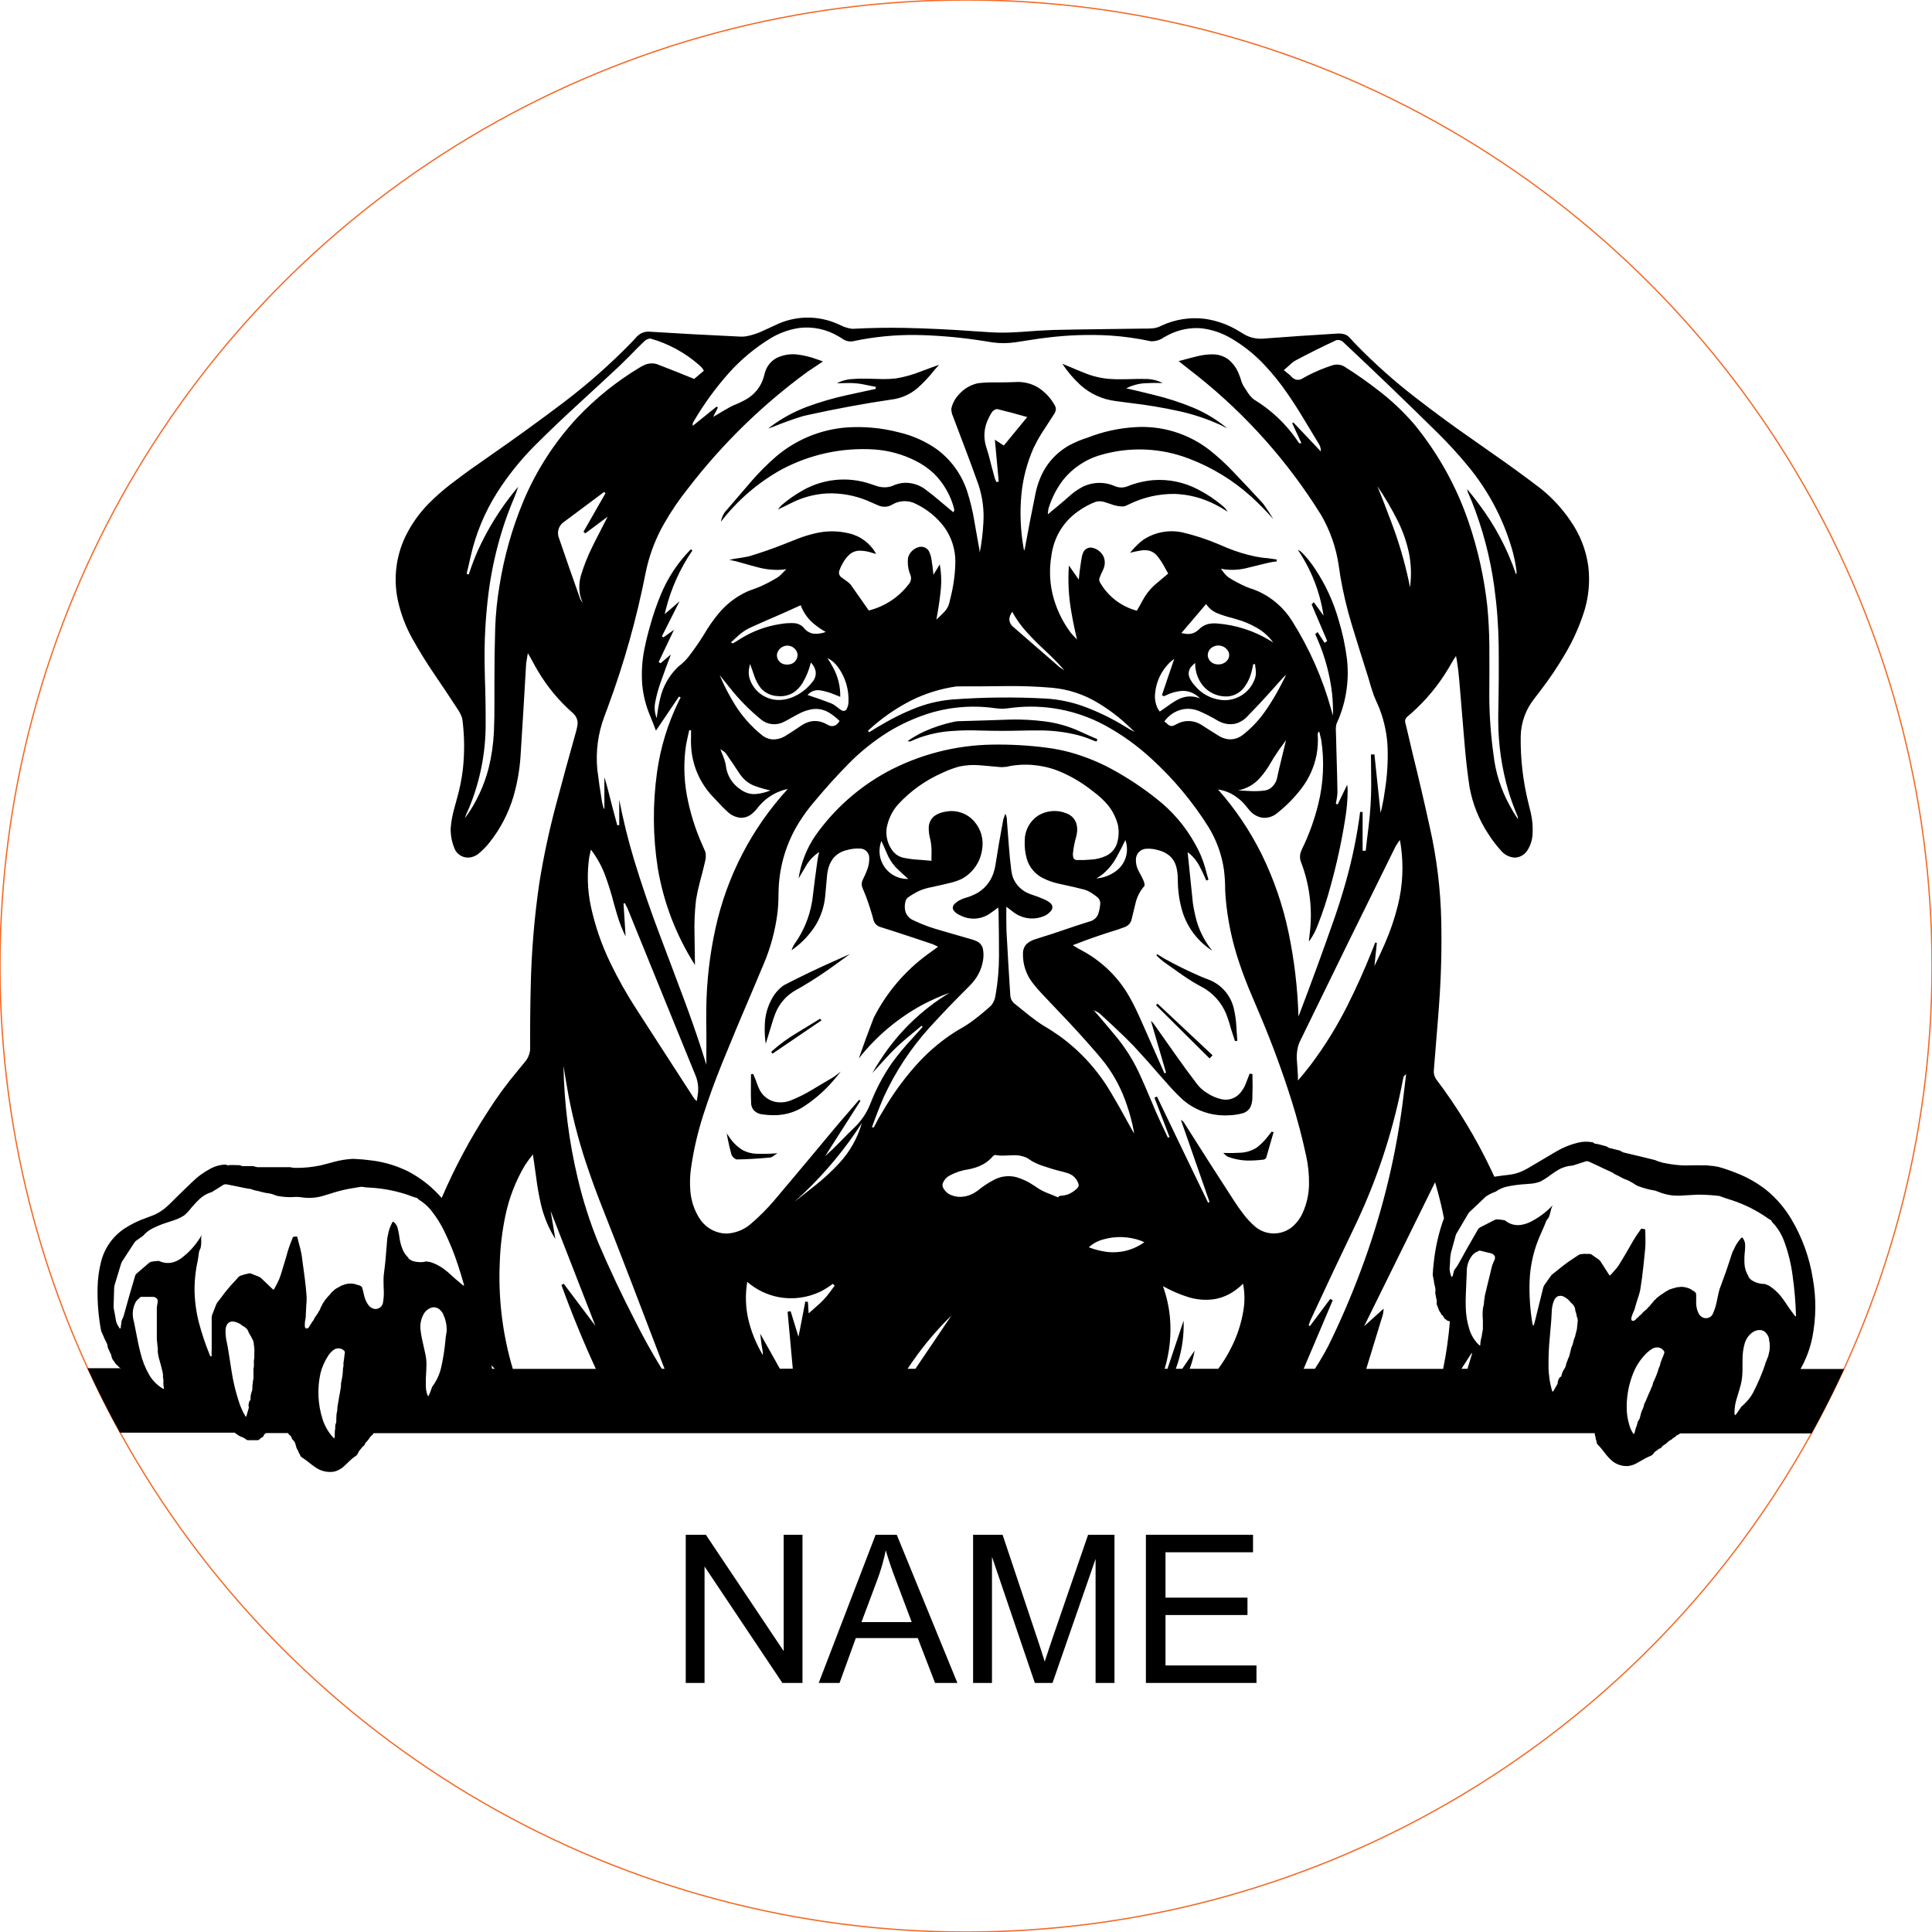 <svg viewBox="-40 -40 280 280" height="280.000mm" width="280.000mm" xmlns:xlink="http://www.w3.org/1999/xlink" xmlns="http://www.w3.org/2000/svg">
    <circle cy="0" cx="0" r="140" style="stroke:#f36926;stroke-width:0.05mm;fill:none" transform="matrix(1,0,0,-1,100,100)"></circle>
    <path d="M8.344,173.292L8.688,173.204C9.179,173.037,9.624,172.754,9.984,172.38C10.191,172.193,10.394,172.001,10.592,171.804L10.888,171.524C11.087,171.338,11.304,171.172,11.536,171.028L11.656,170.932C11.799,170.788,11.905,170.613,11.968,170.42L12.04,170.292C12.149,170.156,12.261,170.023,12.376,169.892C12.465,169.742,12.588,169.616,12.736,169.524L12.792,169.46C12.854,169.39,12.896,169.304,12.912,169.212L12.968,169.124C13.06,169.019,13.153,168.915,13.248,168.812L13.384,168.644L13.64,168.276C13.75,168.144,13.874,168.023,14.008,167.916L14.04,167.868L14.088,167.78L14.152,167.708L191.128,167.708L191.128,167.82C191.146,167.968,191.18,168.113,191.232,168.252L191.248,168.34L191.248,168.444C191.277,168.583,191.317,168.719,191.368,168.852L191.384,168.94C191.39,168.996,191.395,169.052,191.4,169.108L191.424,169.188C191.539,169.36,191.676,169.516,191.832,169.652L192.12,169.988L192.664,170.684C192.967,171.079,193.31,171.441,193.688,171.764C194.313,172.257,195.093,172.509,195.888,172.476C196.405,172.422,196.902,172.253,197.344,171.98C197.705,171.776,198.056,171.577,198.416,171.372L198.784,171.188L199.296,170.964C199.474,170.871,199.619,170.726,199.712,170.548L199.816,170.436C199.915,170.341,200.028,170.262,200.152,170.204C200.294,170.052,200.473,169.938,200.672,169.876L200.736,169.828C200.828,169.735,200.914,169.636,200.992,169.532L201.072,169.476L201.168,169.42C201.412,169.265,201.637,169.082,201.84,168.876L202.024,168.74L202.224,168.644C202.312,168.575,202.397,168.503,202.48,168.428C202.6,168.355,202.717,168.277,202.832,168.196L202.968,168.036L203.208,167.932C203.315,167.883,203.415,167.818,203.504,167.74L222.552,167.74C224.241,164.688,225.815,161.574,227.272,158.404L220.944,158.404C221.768,156.956,222.352,155.383,222.672,153.748C223.211,150.962,223.23,148.101,222.728,145.308C222.248,142.258,221.189,139.328,219.608,136.676C218.643,135.046,217.394,133.602,215.92,132.412C214.651,131.428,213.247,130.63,211.752,130.044C210.872,129.682,209.972,129.372,209.056,129.116C208.609,129.017,208.154,128.955,207.696,128.932L207.36,128.892C206.296,128.874,205.232,128.879,204.168,128.908L203.512,128.876C202.64,128.812,201.773,128.684,200.92,128.492C200.545,128.395,200.179,128.27,199.824,128.116L197.632,127.58L195.44,127.06C195.239,127.022,195.05,126.936,194.888,126.812L194.728,126.74C194.255,126.614,193.781,126.497,193.304,126.388L193.224,126.364C193.109,126.333,193.004,126.273,192.92,126.188L192.832,126.148C192.382,126.015,191.929,125.895,191.472,125.788C191.353,125.769,191.233,125.755,191.112,125.748C191.006,125.621,190.853,125.543,190.688,125.532C190.023,125.418,189.343,125.442,188.688,125.604C187.559,125.879,186.478,126.321,185.48,126.916C184.156,127.689,182.834,128.472,181.52,129.26L181.2,129.436C180.388,129.897,179.489,130.183,178.56,130.276L177.64,130.388L177.296,130.436L176.944,130.484L176.576,130.54L176.144,129.62C173.932,124.942,171.243,120.506,168.12,116.38L168.04,116.252C167.857,115.914,167.774,115.531,167.8,115.148C167.989,112.715,168.188,110.252,168.392,107.82L168.576,105.38C168.858,101.456,168.959,97.521,168.88,93.588C168.79,88.94,168.225,84.313,167.192,79.78C166.431,76.301,165.622,72.83,164.768,69.372L163.784,65.204L163.688,64.86L163.632,64.524C163.639,64.249,163.775,63.994,164,63.836L164.496,63.412C166.616,61.539,168.434,59.351,169.888,56.924C170.118,56.55,170.339,56.172,170.552,55.788L170.776,55.428L171.016,55.076L171.136,55.692C171.299,56.692,171.419,57.698,171.496,58.708C171.714,61.276,171.949,64.092,172.16,66.66L172.304,68.348C172.469,70.261,172.693,72.169,172.976,74.068C173.419,76.518,174.358,78.851,175.736,80.924C176.308,81.817,176.959,82.658,177.68,83.436C178.176,83.958,178.856,84.265,179.576,84.292C180.305,84.252,180.97,83.861,181.36,83.244C181.814,82.531,182.074,81.712,182.112,80.868C182.174,79.831,182.085,78.791,181.848,77.78L181.464,76.212C180.708,73.104,180.348,69.914,180.392,66.716C180.429,64.734,181.118,62.819,182.352,61.268L183.304,60.02C184.587,58.35,185.763,56.599,186.824,54.78C187.997,52.805,188.937,50.7,189.624,48.508C190.252,46.431,190.446,44.247,190.192,42.092C189.873,39.73,188.995,37.479,187.632,35.524C186.46,33.783,185.036,32.225,183.408,30.9C180.965,29.028,178.477,27.217,175.944,25.468L173.432,23.7C170.628,21.758,167.877,19.738,165.184,17.644C162.096,15.269,159.185,12.672,156.472,9.876L155.472,8.804C155.227,8.585,154.925,8.441,154.6,8.388C154.404,8.354,154.207,8.335,154.008,8.332C150.29,8.551,146.569,8.805,142.856,9.092L142.44,9.084C141.614,9.04,140.814,8.781,140.12,8.332L139.4,7.9C137.928,7.022,136.297,6.446,134.6,6.204C132.49,5.946,130.35,6.276,128.416,7.156L128.016,7.34C127.69,7.484,127.34,7.568,126.984,7.588C126.617,7.62,126.248,7.631,125.88,7.62C123.662,7.655,121.483,7.684,119.264,7.708L115.952,7.756L112.64,7.82C111.142,7.878,109.646,7.969,108.152,8.092L107.032,8.156C105.918,8.223,104.802,8.226,103.688,8.164L101.216,8.004C97.922,7.763,94.622,7.603,91.32,7.524C88.754,7.472,86.187,7.514,83.624,7.652L83.376,7.636C82.856,7.557,82.351,7.397,81.88,7.164L81.328,6.916C78.639,5.744,75.586,5.732,72.888,6.884C72.361,7.115,71.839,7.355,71.32,7.604L70.536,7.964C69.812,8.305,69.049,8.558,68.264,8.716C67.967,8.776,67.663,8.8,67.36,8.788C62.877,8.581,58.399,8.338,53.92,8.06L53.632,8.084C53.081,8.171,52.578,8.452,52.216,8.876L51.504,9.644C48.467,12.762,45.202,15.65,41.736,18.284C38.348,20.846,34.911,23.339,31.424,25.764L29.328,27.236C27.925,28.207,26.549,29.216,25.2,30.26C24.118,31.105,23.089,32.016,22.12,32.988C20.769,34.364,19.646,35.947,18.792,37.676C17.31,40.733,16.95,44.213,17.776,47.508C18.192,49.213,18.83,50.856,19.672,52.396C20.671,54.203,21.755,55.963,22.92,57.668L24.656,60.244L26.368,62.844C26.614,63.209,26.81,63.604,26.952,64.02C26.99,64.154,27.016,64.29,27.032,64.428C27.321,66.751,27.339,69.1,27.088,71.428C26.916,72.917,26.619,74.389,26.2,75.828L25.864,77.06C25.59,78.008,25.408,78.981,25.32,79.964C25.281,81.057,25.495,82.143,25.944,83.14C26.447,84.113,27.609,84.543,28.624,84.132C28.895,84.034,29.146,83.891,29.368,83.708C29.959,83.226,30.493,82.679,30.96,82.076C32.535,80.094,33.711,77.825,34.424,75.396C34.969,73.505,35.31,71.56,35.44,69.596C35.724,65.165,35.995,60.693,36.248,56.26L36.288,55.916C36.336,55.581,36.392,55.248,36.456,54.916L36.496,54.668L36.84,55.236C37.112,55.714,37.376,56.197,37.632,56.684L37.936,57.204C39.295,59.512,41.015,61.586,43.032,63.348L43.176,63.5C43.618,63.948,43.805,64.589,43.672,65.204C43.641,65.398,43.601,65.59,43.552,65.78L42.024,71.284L40.536,76.804C39.559,80.49,38.766,84.223,38.16,87.988C37.445,92.897,37.031,97.845,36.92,102.804C36.844,105.886,36.815,108.97,36.832,112.052L36.8,112.364C36.698,112.966,36.426,113.527,36.016,113.98L34.936,115.292C33.405,117.12,31.997,119.047,30.72,121.06C28.128,125.043,25.885,129.243,24.016,133.612L23.512,133.068C22.255,131.743,20.791,130.633,19.176,129.78C17.544,128.97,15.79,128.435,13.984,128.196C13.06,128.069,12.131,127.987,11.2,127.948C10.223,127.992,9.254,128.148,8.312,128.412C7.888,128.514,7.467,128.626,7.048,128.748L6.416,128.908C5.248,129.15,4.057,129.268,2.864,129.26C2.581,129.256,2.299,129.221,2.024,129.156L-2.688,129.156C-2.848,129.139,-3.004,129.098,-3.152,129.036L-3.304,129.012L-3.456,129.004L-4.816,129.004C-4.936,129.002,-5.052,128.966,-5.152,128.9L-5.248,128.876C-5.45,128.853,-5.653,128.848,-5.856,128.86C-6.243,128.825,-6.632,128.836,-7.016,128.892C-7.157,128.805,-7.323,128.768,-7.488,128.788C-8.159,128.827,-8.814,129.009,-9.408,129.324C-10.443,129.86,-11.39,130.55,-12.216,131.372C-13.323,132.43,-14.42,133.5,-15.504,134.58L-15.776,134.828C-16.423,135.434,-17.185,135.905,-18.016,136.212L-18.848,136.524C-19.95,136.906,-21,137.422,-21.976,138.06C-23.675,139.196,-24.886,140.93,-25.368,142.916C-25.663,144.097,-25.827,145.307,-25.856,146.524C-25.911,148.67,-25.737,150.815,-25.336,152.924L-24.952,153.764L-24.904,153.908C-24.782,154.176,-24.651,154.44,-24.512,154.7C-24.507,154.763,-24.485,154.824,-24.448,154.876L-24.424,154.956L-24.408,155.172C-24.367,155.359,-24.294,155.538,-24.192,155.7C-24.116,155.911,-24.019,156.115,-23.904,156.308L-23.872,156.436L-23.856,156.508C-23.807,156.826,-23.659,157.12,-23.432,157.348C-23.327,157.562,-23.174,157.748,-22.984,157.892L-22.8,158.076L-22.744,158.14C-22.688,158.216,-22.599,158.261,-22.504,158.26L-22.472,158.292L-27.32,158.292C-25.87,161.466,-24.299,164.583,-22.608,167.636L-5.96,167.636L-5.888,167.716C-5.805,167.792,-5.711,167.855,-5.608,167.9C-5.403,168.074,-5.163,168.203,-4.904,168.276L-4.712,168.364C-4.555,168.441,-4.409,168.541,-4.28,168.66L-4.192,168.692C-4.131,168.716,-4.065,168.727,-4,168.724L-2.704,168.724C-2.539,168.723,-2.386,168.639,-2.296,168.5L-2.184,168.412C-2.097,168.341,-2,168.285,-1.896,168.244L-1.856,168.204C-1.812,168.134,-1.777,168.059,-1.752,167.98L-1.68,167.868C-1.611,167.777,-1.512,167.714,-1.4,167.692L1.728,167.692L1.928,167.948C1.993,168.006,2.06,168.062,2.128,168.116L2.176,168.18C2.23,168.279,2.272,168.384,2.304,168.492L2.368,168.596L2.456,168.692C2.601,168.824,2.713,168.989,2.784,169.172L2.96,169.796C3.013,169.937,3.083,170.072,3.168,170.196L3.208,170.284C3.234,170.353,3.258,170.422,3.28,170.492L3.344,170.604L3.44,170.748C3.463,170.803,3.484,170.859,3.504,170.916L3.536,170.996C3.573,171.072,3.632,171.135,3.704,171.18L4.072,171.428C4.43,171.682,4.78,171.949,5.12,172.228L5.504,172.5C6.298,173.149,7.328,173.436,8.344,173.292zM31.328,158.372C31.29,158.205,31.245,158.039,31.192,157.876C31.373,158.03,31.544,158.196,31.704,158.372L31.328,158.372zM171.808,158.372L173.288,156.084L173.336,156.196C173.127,156.924,172.908,157.65,172.68,158.372L171.808,158.372zM119.272,87.076L119.64,86.828C120.552,86.108,121.303,85.206,121.848,84.18C122.288,83.382,122.705,82.571,123.096,81.748C123.702,83.42,123.108,85.292,121.648,86.308C120.834,86.887,119.877,87.233,118.88,87.308L119.272,87.076zM91.536,158.372L92.232,157.348C93.898,154.947,95.789,152.71,97.88,150.668L92.672,158.372L91.536,158.372zM91.368,87.38L91.096,87.364C88.953,87.146,87.357,85.283,87.472,83.132C87.497,82.703,87.587,82.279,87.736,81.876L88.128,82.74L88.488,83.572C88.802,84.366,89.261,85.096,89.84,85.724C90.425,86.295,91.025,86.85,91.64,87.388L91.368,87.38zM73.968,56.316L73.808,56.3C73.069,56.225,72.529,55.567,72.6,54.828C72.748,54.045,73.463,53.503,74.256,53.572C74.907,53.642,75.44,54.117,75.584,54.756C75.66,55.432,75.237,56.063,74.584,56.252C74.383,56.305,74.175,56.327,73.968,56.316zM113.824,56.868L113.616,56.724L113.416,56.564L110.128,53.708L106.832,50.844C106.511,50.593,106.311,50.218,106.28,49.812C106.287,49.515,106.367,49.224,106.512,48.964L106.696,48.66C107.269,49.718,107.97,50.702,108.784,51.588C109.573,52.469,110.406,53.311,111.28,54.108L112.304,55.084C112.984,55.741,113.636,56.427,114.256,57.14L113.824,56.868zM136.416,56.284L136.256,56.268C135.626,56.183,135.128,55.69,135.04,55.06C135.004,54.481,135.333,53.941,135.864,53.708C136.658,53.329,137.611,53.643,138.024,54.42C138.247,54.884,138.148,55.44,137.776,55.796C137.422,56.16,136.92,56.341,136.416,56.284zM75.84,133.532L76.528,132.892C79.708,129.856,82.519,126.457,84.904,122.764C84.284,124.938,83.157,126.934,81.616,128.588C80.545,129.745,79.387,130.817,78.152,131.796C77.155,132.589,76.146,133.386,75.144,134.172L75.84,133.532zM72.632,61.444L72.2,61.396C70.466,61.128,69.053,59.865,68.592,58.172C68.482,57.687,68.485,57.184,68.6,56.7L68.704,56.228L69,57.044L69.288,57.876C69.511,58.568,69.855,59.216,70.304,59.788C70.937,60.457,71.808,60.851,72.728,60.884C73.499,60.964,74.275,60.796,74.944,60.404C75.501,60.041,75.969,59.557,76.312,58.988C76.859,58.065,77.264,57.064,77.512,56.02C77.87,56.362,78.113,56.806,78.208,57.292C78.282,57.819,78.13,58.353,77.792,58.764C77.015,59.802,75.965,60.605,74.76,61.084C74.084,61.352,73.359,61.475,72.632,61.444zM137.288,61.468L136.928,61.436C135.438,61.255,134.078,60.5,133.136,59.332C132.826,59.001,132.575,58.619,132.392,58.204C132.15,57.637,132.281,56.98,132.72,56.548C132.865,56.373,133.031,56.216,133.216,56.084C133.195,57.141,133.502,58.178,134.096,59.052C134.986,60.347,136.507,61.06,138.072,60.916C138.932,60.809,139.716,60.369,140.256,59.692C140.802,58.988,141.189,58.175,141.392,57.308C141.49,56.969,141.565,56.625,141.616,56.276L141.896,56.244L141.936,56.668L141.992,57.1C142.068,57.648,141.975,58.206,141.728,58.7C140.965,60.455,139.199,61.555,137.288,61.468zM69.104,75.084L68.872,75.06C68.281,74.975,67.724,74.735,67.256,74.364C66.106,73.593,65.354,72.355,65.2,70.98L65.152,70.684C65.024,70.174,64.853,69.676,64.64,69.196L64.408,68.556L64.608,68.708L64.824,68.852C64.961,68.95,65.088,69.062,65.2,69.188C65.899,70.188,66.581,71.198,67.248,72.22L67.456,72.484C67.969,73.153,68.667,73.656,69.464,73.932C70.179,74.19,70.912,74.399,71.656,74.556C70.994,74.83,70.296,75.005,69.584,75.076C69.424,75.084,69.264,75.087,69.104,75.084zM164.16,44.172C163.55,41.345,162.732,38.567,161.712,35.86C161.04,34.054,160.344,32.255,159.624,30.468C160.735,32.1,161.734,33.805,162.616,35.572C163.325,37.019,163.854,38.548,164.192,40.124C164.526,41.773,164.577,43.466,164.344,45.132L164.16,44.172zM120.864,141.476L120.36,141.428C119.487,141.306,118.631,141.086,117.808,140.772L117.96,140.62C118.511,140.156,119.159,139.82,119.856,139.636C121.667,139.111,123.596,139.176,125.368,139.82L125.848,140.036C124.956,140.671,123.943,141.115,122.872,141.34C122.21,141.465,121.536,141.511,120.864,141.476zM141.368,74.652L140.408,74.604L139.44,74.548C140.674,74.315,141.793,73.672,142.616,72.724C143.222,72.043,143.751,71.298,144.192,70.5L144.672,69.708C145.131,68.987,145.619,68.285,146.136,67.604L146.384,67.26L146.208,67.988L145.712,70.036L145.4,71.324L145.12,72.58C145.018,73.259,144.646,73.868,144.088,74.268C143.838,74.432,143.553,74.535,143.256,74.572C142.63,74.653,141.998,74.68,141.368,74.652zM127.936,62.932L127.816,62.74C127.472,62.066,127.327,61.309,127.4,60.556C127.538,58.83,128.297,57.213,129.536,56.004C129.739,55.821,129.953,55.65,130.176,55.492L129.744,56.772L129.296,58.076C128.999,58.955,128.694,59.86,128.4,60.74C128.485,60.804,128.576,60.861,128.672,60.908L129.008,60.756C129.736,60.398,130.527,60.184,131.336,60.124C132.312,60.106,133.248,60.505,133.912,61.22C132.879,60.787,131.705,60.846,130.72,61.38C130.372,61.562,130.035,61.765,129.712,61.988L128.728,62.684L128.08,63.124L127.936,62.932zM82.224,63.028L82.136,63.012C81.989,62.963,81.851,62.89,81.728,62.796L81.096,62.308C80.894,62.15,80.67,62.02,80.432,61.924C79.313,61.491,78.182,61.091,77.04,60.724C77.502,60.177,78.225,59.922,78.928,60.06C79.64,60.184,80.336,60.391,81,60.676C81.26,60.776,81.519,60.88,81.776,60.988C81.806,59.493,81.442,58.017,80.72,56.708C80.474,56.242,80.202,55.791,79.904,55.356C80.502,55.657,81.02,56.096,81.416,56.636C82.51,58.118,83.058,59.932,82.968,61.772C82.955,62.153,82.845,62.525,82.648,62.852C82.544,62.977,82.386,63.045,82.224,63.028zM66.208,53.236L66.16,53.22L65.928,53.1C66.293,52.777,66.653,52.449,67.008,52.116L67.272,51.884C67.817,51.446,68.42,51.085,69.064,50.812C70.383,50.219,71.71,49.637,73.04,49.068L74.032,48.628L75.032,48.172L76.048,47.716L76.152,47.996C76.578,48.993,77.249,49.865,78.104,50.532C78.597,50.927,79.121,51.28,79.672,51.588C79.099,51.808,78.483,51.893,77.872,51.836C77.312,51.737,76.813,51.425,76.48,50.964L76.36,50.852C76.005,50.52,75.542,50.327,75.056,50.308C74.354,50.281,73.651,50.332,72.96,50.46C71.008,50.771,69.135,51.462,67.448,52.492L66.624,53.004L66.224,53.236L66.208,53.236zM144.048,52.82C141.71,51.403,139.07,50.559,136.344,50.356C135.904,50.322,135.462,50.354,135.032,50.452C134.529,50.601,134.073,50.879,133.712,51.26L133.56,51.388C133.083,51.788,132.454,51.958,131.84,51.852C131.628,51.829,131.417,51.797,131.208,51.756L134.8,47.54C135.197,48.148,135.773,48.618,136.448,48.884C137.142,49.164,137.856,49.391,138.584,49.564L139.312,49.78C140.273,50.054,141.197,50.444,142.064,50.94C143.034,51.477,143.875,52.219,144.528,53.116L144.048,52.82zM104.328,29.684L104.184,29.348C103.867,28.211,103.566,27.07,103.28,25.924L102.856,24.524C102.51,23.246,102.644,21.886,103.232,20.7C103.385,20.354,103.567,20.023,103.776,19.708C103.945,19.494,104.182,19.344,104.448,19.284L104.544,19.292C105.996,19.642,107.438,20.026,108.872,20.444L108,21.508L105.48,24.572L104.184,23.724L104.744,29.796C104.632,29.819,104.52,29.841,104.408,29.86L104.328,29.684zM71.888,67.156L71.68,67.124C71.232,67.042,70.811,66.849,70.456,66.564C68.875,65.301,67.525,63.775,66.464,62.052C65.633,60.708,64.909,59.301,64.296,57.844L65.024,58.748L65.752,59.66C67.129,61.397,68.693,62.977,70.416,64.372C71.336,65.054,72.566,65.153,73.584,64.628C73.976,64.436,74.361,64.228,74.736,64.004L75.656,63.508C76.294,63.149,76.99,62.903,77.712,62.78C78.587,62.654,79.479,62.847,80.224,63.324C80.752,63.657,81.24,64.049,81.68,64.492C81.6,64.622,81.507,64.743,81.4,64.852C81.089,65.229,80.558,65.342,80.12,65.124C79.934,65.039,79.753,64.946,79.576,64.844L79.336,64.74C78.508,64.393,77.57,64.417,76.76,64.804C76.522,64.911,76.295,65.04,76.08,65.188L74.952,65.94C74.575,66.189,74.193,66.432,73.808,66.668C73.232,67.02,72.562,67.19,71.888,67.156zM211.464,165.084L211.424,165.052C211.383,164.965,211.369,164.868,211.376,164.772C211.374,164.083,211.476,163.398,211.68,162.74L212.08,161.42C212.203,161.02,212.307,160.614,212.392,160.204C212.503,159.517,212.552,158.82,212.536,158.124L212.544,157.156C212.522,156.293,212.635,155.432,212.88,154.604C213.057,154.065,213.381,153.585,213.816,153.22C214.145,152.933,214.564,152.769,215,152.756C215.395,152.747,215.768,152.933,216,153.252C216.241,153.525,216.384,153.872,216.4,154.236L216.424,154.38L216.472,154.636C216.504,155.009,216.497,155.385,216.448,155.756C216.393,156.021,216.332,156.285,216.264,156.548L215.824,157.644L215.856,157.628C215.371,159.075,214.774,160.481,214.072,161.836C213.763,162.4,213.372,162.915,212.912,163.364C212.738,163.548,212.554,163.722,212.36,163.884C212.136,164.223,211.906,164.559,211.672,164.892C211.619,164.959,211.563,165.023,211.504,165.084L211.464,165.084zM22.008,162.308L21.984,162.276C21.825,161.867,21.735,161.434,21.72,160.996C21.695,160.206,21.714,159.416,21.776,158.628L21.808,157.748C21.808,157.245,21.754,156.744,21.648,156.252L21.232,154.372C21.087,153.767,20.985,153.152,20.928,152.532C20.883,151.833,21.033,151.135,21.36,150.516C21.611,150.03,22.046,149.664,22.568,149.5C23.045,149.386,23.545,149.553,23.856,149.932C24.087,150.155,24.253,150.437,24.336,150.748C24.403,150.854,24.451,150.97,24.48,151.092C24.673,151.677,24.759,152.292,24.736,152.908L24.56,154.06L24.576,154.044C24.456,155.416,24.248,156.779,23.952,158.124C23.739,159.07,23.345,159.967,22.792,160.764L22.712,160.868L22.648,160.956L22.432,161.532C22.357,161.763,22.264,161.988,22.152,162.204L22.088,162.308L22.056,162.316L22.008,162.308zM8.376,168.412L8.328,168.38C7.597,167.597,7.053,166.659,6.736,165.636C6.055,163.481,5.959,161.185,6.456,158.98C6.683,158.119,7.042,157.299,7.52,156.548C7.73,156.205,8.001,155.904,8.32,155.66C8.8,155.288,9.485,155.34,9.904,155.78C9.993,155.916,10.009,156.087,9.944,156.236C9.903,156.67,9.847,157.102,9.776,157.532L9.776,157.796L9.784,157.9C9.783,158.023,9.758,158.145,9.712,158.26C9.699,158.961,9.61,159.658,9.448,160.34L9.424,160.492C9.416,160.59,9.413,160.689,9.416,160.788L9.408,160.98C9.379,161.17,9.347,161.359,9.312,161.548C9.281,161.787,9.238,162.025,9.184,162.26C9.099,162.789,9.009,163.317,8.912,163.844L8.888,164.068L8.888,164.284C8.875,164.457,8.845,164.628,8.8,164.796L8.768,165.004C8.743,165.361,8.733,165.718,8.736,166.076L8.72,166.18C8.706,166.24,8.682,166.297,8.648,166.348L8.616,166.428C8.585,166.616,8.575,166.806,8.584,166.996L8.568,167.18L8.528,167.372C8.511,167.697,8.501,168.023,8.496,168.348L8.48,168.38L8.456,168.412L8.416,168.42L8.376,168.412zM196.744,167.804L196.712,167.788C196.459,167.413,196.268,166.999,196.144,166.564C195.879,165.715,195.747,164.83,195.752,163.94C195.745,162.076,196.138,160.232,196.904,158.532C197.346,157.606,197.951,156.766,198.688,156.052C198.935,155.815,199.212,155.61,199.512,155.444C199.799,155.283,200.135,155.234,200.456,155.308C200.76,155.389,201.021,155.583,201.184,155.852C201.233,155.998,201.212,156.16,201.12,156.284C201.091,156.451,201.031,156.611,200.944,156.756C200.889,156.925,200.825,157.09,200.752,157.252L200.656,157.508C200.619,157.625,200.592,157.746,200.576,157.868L200.544,157.972C200.505,158.064,200.462,158.155,200.416,158.244C200.213,158.961,199.942,159.658,199.608,160.324L199.56,160.468L199.528,160.612C199.49,160.801,199.42,160.983,199.32,161.148C199.218,161.439,199.094,161.722,198.952,161.996L198.504,163.06L198.4,163.26C198.298,163.461,198.228,163.677,198.192,163.9L198.144,164.036L198.08,164.18C197.909,164.536,197.785,164.912,197.712,165.3L197.616,165.612C197.572,165.729,197.505,165.836,197.416,165.924L197.376,166.004C197.334,166.156,197.294,166.307,197.256,166.46L197.2,166.644L197.12,166.82C197.048,167.044,196.986,167.27,196.936,167.5L196.856,167.756L196.832,167.788L196.792,167.804L196.744,167.804zM138.2,67.148L137.968,67.132C137.479,67.059,137.01,66.885,136.592,66.62C135.795,66.13,135.006,65.629,134.224,65.116L134,64.98C132.947,64.356,131.641,64.334,130.568,64.924L130.264,65.076C130.082,65.188,129.868,65.237,129.656,65.212C129.475,65.152,129.31,65.052,129.176,64.916C129.026,64.797,128.882,64.672,128.744,64.54L129,64.236C129.69,63.419,130.66,62.889,131.72,62.748C132.414,62.674,133.116,62.775,133.76,63.044C134.724,63.462,135.659,63.943,136.56,64.484L136.848,64.62C137.555,64.959,138.358,65.044,139.12,64.86C139.708,64.688,140.242,64.368,140.672,63.932C142.244,62.323,143.772,60.671,145.256,58.98L145.808,58.364C145.992,58.158,146.192,57.968,146.408,57.796L145.792,58.996C145.091,60.392,144.292,61.737,143.4,63.02C142.504,64.317,141.42,65.474,140.184,66.452C139.686,66.865,139.07,67.108,138.424,67.148L138.2,67.148zM-16.264,161.284C-16.315,161.268,-16.365,161.252,-16.416,161.236L-16.496,161.188C-17.274,160.703,-17.922,160.036,-18.384,159.244C-18.967,158.224,-19.399,157.125,-19.664,155.98C-19.803,155.443,-19.926,154.901,-20.032,154.356C-20.229,153.417,-20.416,152.475,-20.592,151.532C-20.88,150.615,-20.8,149.623,-20.368,148.764C-20.248,148.549,-20.085,148.361,-19.888,148.212L-19.672,148.004C-19.624,147.966,-19.565,147.946,-19.504,147.948L-17.848,147.948C-17.571,147.945,-17.315,148.092,-17.176,148.332C-17.124,148.549,-17.132,148.776,-17.2,148.988C-17.218,149.189,-17.245,149.389,-17.28,149.588L-17.272,149.732L-17.272,154.156C-17.259,154.311,-17.24,154.466,-17.216,154.62L-17.192,154.852L-17.184,155.092L-17.144,155.22C-17.125,155.425,-17.122,155.631,-17.136,155.836L-17.12,156.068C-17.059,156.522,-16.955,156.97,-16.808,157.404L-16.672,157.9C-16.6,158.177,-16.531,158.454,-16.464,158.732C-16.393,158.984,-16.365,159.247,-16.384,159.508L-16.368,159.652L-16.344,159.788C-16.307,160.005,-16.302,160.226,-16.328,160.444L-16.312,160.716C-16.297,160.891,-16.27,161.065,-16.232,161.236L-16.232,161.284L-16.248,161.316L-16.264,161.284zM174.448,154.988L174.392,154.964C173.679,154.295,173.164,153.443,172.904,152.5C172.624,151.55,172.465,150.569,172.432,149.58C172.405,148.839,172.41,148.097,172.448,147.356L172.56,144.74L172.584,144.004C172.627,143.208,172.931,142.45,173.448,141.844C173.655,141.63,173.906,141.464,174.184,141.356C174.257,141.296,174.346,141.26,174.44,141.252L174.568,141.268L176.104,141.644C176.369,141.706,176.584,141.898,176.672,142.156C176.671,142.331,176.638,142.504,176.576,142.668L176.488,142.796C176.454,142.889,176.422,142.982,176.392,143.076C176.318,143.206,176.264,143.346,176.232,143.492C175.909,144.818,175.529,146.382,175.208,147.708L175.2,147.756L175.192,147.788L175.136,148.252L175.064,148.724L175.072,148.852C175.056,149.062,175.013,149.269,174.944,149.468L174.912,149.7C174.857,150.243,174.857,150.789,174.912,151.332L174.912,152.1L174.904,152.268L174.912,152.572C174.89,152.84,174.845,153.105,174.776,153.364C174.777,153.539,174.748,153.712,174.688,153.876L174.624,154.132C174.566,154.408,174.534,154.69,174.528,154.972L174.504,154.996L174.448,154.988zM-4.392,165.3L-4.416,165.284C-4.832,164.593,-5.162,163.854,-5.4,163.084C-5.86,161.674,-6.205,160.23,-6.432,158.764C-6.555,158.051,-6.667,157.336,-6.768,156.62L-6.984,155.276L-7.096,154.692C-7.25,154.077,-7.322,153.445,-7.312,152.812C-7.318,152.474,-7.22,152.142,-7.032,151.86C-6.824,151.608,-6.5,151.481,-6.176,151.524C-5.672,151.6,-5.202,151.822,-4.824,152.164C-4.556,152.283,-4.323,152.468,-4.144,152.7C-4.055,152.845,-3.986,153.001,-3.936,153.164C-3.733,153.477,-3.551,153.803,-3.392,154.14C-3.277,154.342,-3.219,154.572,-3.224,154.804C-3.134,155.241,-3.108,155.688,-3.144,156.132L-3.144,156.804C-3.155,156.903,-3.171,157.002,-3.192,157.1L-3.208,157.284C-3.209,157.463,-3.207,157.641,-3.2,157.82C-3.206,157.924,-3.211,158.027,-3.216,158.132C-3.266,158.278,-3.283,158.434,-3.264,158.588L-3.264,159.756L-3.344,160.18L-3.352,160.372C-3.362,160.48,-3.378,160.586,-3.4,160.692L-3.416,160.82C-3.428,160.964,-3.431,161.108,-3.424,161.252L-3.44,161.42C-3.491,161.611,-3.547,161.8,-3.608,161.988L-3.664,162.228C-3.692,162.429,-3.7,162.633,-3.688,162.836L-3.704,162.908C-3.735,162.954,-3.776,162.992,-3.824,163.02L-3.872,163.1C-3.898,163.167,-3.914,163.237,-3.92,163.308C-3.967,163.45,-3.988,163.599,-3.984,163.748L-3.968,163.804C-3.928,163.927,-3.934,164.061,-3.984,164.18L-4.296,165.252C-4.306,165.282,-4.331,165.303,-4.36,165.316L-4.392,165.3zM184.992,161.66L184.96,161.628C184.604,160.434,184.423,159.194,184.424,157.948C184.409,156.629,184.465,155.309,184.592,153.996L184.824,151.308L184.888,150.108C184.897,149.554,185.008,149.006,185.216,148.492C185.312,148.251,185.48,148.044,185.696,147.9C186.004,147.75,186.366,147.763,186.664,147.932C187.062,148.131,187.406,148.425,187.664,148.788C187.868,148.939,188.038,149.133,188.16,149.356C188.251,149.546,188.302,149.753,188.312,149.964C188.415,150.238,188.488,150.522,188.528,150.812C188.669,151.112,188.7,151.452,188.616,151.772C188.619,151.909,188.605,152.046,188.576,152.18C188.57,152.488,188.516,152.793,188.416,153.084C188.374,153.302,188.323,153.518,188.264,153.732C188.229,153.834,188.186,153.933,188.136,154.028L188.088,154.196L187.96,154.7C187.907,154.901,187.835,155.097,187.744,155.284L187.704,155.428L187.488,156.3C187.443,156.525,187.362,156.741,187.248,156.94C187.19,157.143,187.115,157.341,187.024,157.532L186.992,157.652L186.968,157.78C186.936,157.947,186.88,158.109,186.8,158.26L186.568,158.62C186.429,158.871,186.335,159.145,186.288,159.428L186.256,159.484C186.222,159.531,186.169,159.561,186.112,159.572L186.032,159.644C185.903,159.83,185.811,160.039,185.76,160.26L185.76,160.42C185.744,160.51,185.71,160.597,185.664,160.676L185.104,161.644L185.072,161.66L185.024,161.668L184.992,161.66zM44.384,47.276L44.264,47.1C44.179,46.988,44.112,46.864,44.064,46.732C43.009,43.769,41.969,40.788,40.952,37.812C40.7,36.984,41.031,36.087,41.76,35.62C43.694,34.164,45.637,32.715,47.584,31.276L47.656,31.396L47.736,31.508L44.56,37.068L44.824,37.3L48.064,34.884C47.386,36.21,46.785,37.383,46.104,38.708L45.744,39.452C45.135,40.695,44.627,41.984,44.224,43.308C43.942,44.236,43.884,45.218,44.056,46.172C44.152,46.612,44.3,47.039,44.496,47.444L44.384,47.276zM85.792,65.908C87.668,64.153,89.782,62.672,92.072,61.508C94.11,60.499,96.294,59.818,98.544,59.492L98.8,59.476L102.248,59.468L105.688,59.436C107.976,59.402,110.264,59.485,112.544,59.684C114.832,59.902,117.043,60.626,119.016,61.804C120.754,62.836,122.365,64.068,123.816,65.476L124.448,66.092L123.64,65.644L122.936,65.22C121.075,64.086,119.109,63.135,117.064,62.38C115.276,61.732,113.403,61.346,111.504,61.236C106.991,60.995,102.467,61.043,97.96,61.38C96.006,61.55,94.09,62.023,92.28,62.78C90.906,63.338,89.572,63.99,88.288,64.732C87.499,65.173,86.722,65.637,85.96,66.124L85.792,65.908zM112.592,133.22L111.832,132.916C111.208,132.68,110.618,132.359,110.08,131.964L109.776,131.772C109.025,131.261,108.199,130.87,107.328,130.612C106.262,130.326,105.127,130.446,104.144,130.948C103.274,131.39,102.456,131.926,101.704,132.548L101.464,132.708C100.712,133.241,99.801,133.504,98.88,133.452C98.43,133.406,97.991,133.281,97.584,133.084C97.179,132.854,96.855,132.505,96.656,132.084C96.558,131.848,96.573,131.58,96.696,131.356C96.891,130.915,97.237,130.557,97.672,130.348C98.528,129.887,99.46,129.586,100.424,129.46L100.96,129.332C101.567,129.179,102.149,128.939,102.688,128.62C103.13,128.344,103.526,128.001,103.864,127.604L104,127.484C104.067,127.42,104.155,127.383,104.248,127.388L104.56,127.436C104.873,127.481,105.189,127.494,105.504,127.476L106.768,127.428C107.412,127.381,108.059,127.486,108.656,127.732L108.96,127.884L109.592,128.3C110.195,128.632,110.834,128.895,111.496,129.084C112.372,129.388,113.264,129.645,114.168,129.852L114.536,129.964C114.861,130.047,115.17,130.185,115.448,130.372C115.862,130.673,116.163,131.104,116.304,131.596C116.328,131.69,116.334,131.788,116.32,131.884C116.266,132.043,116.169,132.184,116.04,132.292C115.679,132.624,115.265,132.895,114.816,133.092C114.512,133.199,114.194,133.264,113.872,133.284L113.48,133.348L113.352,133.532L112.592,133.22zM72.336,157.132L70.176,153.284C70.23,153.689,70.278,154.094,70.32,154.5L70.368,154.852L70.496,155.62C70.542,155.876,70.56,156.136,70.552,156.396L70.216,155.788C69.451,154.397,68.87,152.913,68.488,151.372C68.049,149.54,67.984,147.638,68.296,145.78C69.59,146.903,71.158,147.665,72.84,147.988C74.901,148.374,77.032,148.091,78.92,147.18C79.547,146.861,80.144,146.486,80.704,146.06L80.968,146.324L80.6,146.82L80.232,147.324C79.683,148.067,79.047,148.742,78.336,149.332C77.958,149.668,77.579,150.005,77.2,150.34L77.184,150.188L77.12,149.156L77.088,148.676L76.712,148.628C76.471,149.872,76.221,151.167,75.984,152.412L75.72,153.732C75.334,152.482,74.965,151.28,74.584,150.028C74.438,150.056,74.291,150.082,74.144,150.108L74.896,158.356L73.024,158.356L73.024,158.372L72.336,157.132zM55.92,158.372L55.68,157.996C54.403,155.902,53.213,153.756,52.112,151.564C50.172,147.809,48.368,143.985,46.704,140.1C45.474,137.069,44.479,133.948,43.728,130.764C42.456,125.422,41.764,119.958,41.664,114.468C41.898,115.962,42.152,117.453,42.424,118.94C43.137,122.631,44.121,126.265,45.368,129.812C45.977,131.591,46.63,133.354,47.328,135.1L49.432,140.468L51.512,145.844L53.568,151.22L55.96,157.476L56.312,158.372L55.92,158.372zM128.792,158.372C129.513,155.973,129.774,153.46,129.56,150.964C129.416,149.407,129.074,147.875,128.544,146.404L129.312,146.804C130.163,147.236,131.045,147.603,131.952,147.9C133.238,148.348,134.612,148.482,135.96,148.292C137.112,148.102,138.2,147.632,139.128,146.924C139.492,146.658,139.834,146.364,140.152,146.044C140.398,147.297,140.42,148.584,140.216,149.844C139.907,151.801,139.283,153.695,138.368,155.452C137.852,156.477,137.247,157.454,136.56,158.372L132.416,158.372C132.741,157.52,132.982,156.639,133.136,155.74L131.344,158.372L130.408,158.372L130.696,157.532C131.326,155.55,131.61,153.474,131.536,151.396L129.2,158.372L128.792,158.372zM148.936,158.372L153.152,148.444L152.968,148.348L152.792,148.244L149.848,152.18L149.664,152.1C149.739,151.8,149.844,151.508,149.976,151.228C152.137,146.559,154.33,141.912,156.56,137.276L157.168,135.956C160.002,129.693,162.075,123.112,163.344,116.356L163.44,116.004C163.542,115.884,163.657,115.777,163.784,115.684C163.658,116.703,163.535,117.728,163.416,118.748L163.232,120.212C162.139,128.396,160.118,136.429,157.208,144.156C155.826,147.871,154.256,151.513,152.504,155.068C151.913,156.2,151.267,157.303,150.568,158.372L148.936,158.372zM148.104,115.884C148.083,115.403,148.051,114.923,148.008,114.444L147.96,113.724C147.878,112.894,147.976,112.056,148.248,111.268L148.392,110.932C152.962,101.523,157.613,92.043,162.256,82.668C162.449,82.346,162.658,82.034,162.88,81.732L162.992,82.364C163.445,85.322,163.306,88.34,162.584,91.244C162.112,93.137,161.48,94.986,160.696,96.772C160.222,97.862,159.72,98.94,159.192,100.004C159.32,98.89,159.437,97.776,159.544,96.66L159.312,96.596L158.784,97.94C157.718,100.608,156.538,103.229,155.248,105.796C153.741,108.794,151.969,111.651,149.952,114.332C149.359,115.103,148.746,115.858,148.112,116.596L148.104,115.884zM60.856,119.46L60.744,119.372C60.691,119.326,60.645,119.272,60.608,119.212L56.416,112.732L52.232,106.252C50.828,104.095,49.565,101.85,48.448,99.532C47.177,96.906,46.226,94.137,45.616,91.284C45.14,88.986,45.062,86.624,45.384,84.3C45.46,83.909,45.543,83.52,45.632,83.132L45.912,83.5C46.677,84.562,47.291,85.725,47.736,86.956C48.221,88.28,48.637,89.629,48.984,90.996L49.448,92.604C49.763,93.672,50.17,94.71,50.664,95.708C50.56,94.127,50.461,92.53,50.368,90.948L50.456,90.924L50.552,90.884C50.691,91.136,50.822,91.392,50.944,91.652L55.896,103.828L60.856,116.004C61.17,116.844,61.263,117.75,61.128,118.636C61.09,118.949,61.042,119.262,60.984,119.572L60.856,119.46zM179.376,77.764L178.824,76.788C177.543,74.489,176.735,71.956,176.448,69.34C176.067,66.604,175.864,63.846,175.84,61.084L175.856,57.3L175.848,53.516C175.83,51.625,175.731,49.735,175.552,47.852C175.099,43.715,174.195,39.64,172.856,35.7C171.107,30.541,168.443,25.739,164.992,21.524C163.453,19.727,161.732,18.094,159.856,16.652C158.224,15.373,156.526,14.182,154.768,13.084C154.253,12.82,153.656,12.767,153.104,12.94C151.862,13.342,150.656,13.845,149.496,14.444L148.864,14.796C148.584,14.996,148.237,15.084,147.896,15.036C147.602,14.962,147.339,14.796,147.144,14.564L146.92,14.348C146.633,14.111,146.346,13.877,146.056,13.644L146.528,13.236L146.96,12.844C147.216,12.596,147.504,12.383,147.816,12.212C149.744,11.182,151.703,10.208,153.688,9.292C153.995,9.237,154.311,9.306,154.568,9.484C159.255,13.874,163.885,18.325,168.456,22.836C169.911,24.276,171.294,25.787,172.6,27.364C175.585,30.912,177.8,35.042,179.104,39.492C179.437,40.613,179.67,41.762,179.8,42.924C179.8,43.036,179.772,43.145,179.72,43.244C178.476,39.571,176.651,36.122,174.312,33.028C173.777,32.301,173.219,31.592,172.64,30.9L172.672,31.092L172.712,31.276L173.28,32.612C174.868,36.587,175.967,40.74,176.552,44.98C176.945,47.815,177.161,50.671,177.2,53.532C177.233,56.874,177.211,60.215,177.136,63.556L177.136,64.5C177.15,67.917,177.64,71.315,178.592,74.596C178.969,75.844,179.415,77.07,179.928,78.268L179.96,78.412C179.984,78.512,179.992,78.614,179.984,78.716L179.376,77.764zM27.44,78.396L27.504,78.196L27.576,78.004L28,77.044C29.582,73.205,30.392,69.092,30.384,64.94C30.391,62.678,30.354,60.417,30.272,58.156L30.24,56.588C30.166,52.971,30.361,49.353,30.824,45.764C31.229,42.696,31.898,39.669,32.824,36.716C33.311,35.172,33.875,33.653,34.512,32.164L34.824,31.364L35.096,30.548L34.512,31.26C32.405,33.872,30.636,36.74,29.248,39.796C28.751,40.927,28.314,42.084,27.936,43.26L27.624,43.148L27.92,41.924L28.2,40.692C28.939,37.386,30.243,34.233,32.056,31.372C33.606,28.944,35.411,26.689,37.44,24.644C39.558,22.529,41.724,20.461,43.936,18.444L46.824,15.78L49.712,13.1C50.652,12.195,51.575,11.272,52.48,10.332L53.416,9.428C53.644,9.21,53.941,9.079,54.256,9.06C56.839,9.792,59.229,11.084,61.256,12.844L61.648,13.204C61.785,13.368,61.905,13.545,62.008,13.732C61.546,14.132,61.079,14.526,60.608,14.916L57.96,13.852C56.902,13.436,56.283,13.194,55.224,12.78C54.602,12.588,53.93,12.64,53.344,12.924C53.114,13.032,52.889,13.152,52.672,13.284C49.354,15.279,46.323,17.718,43.664,20.532C40.334,24.115,37.668,28.263,35.792,32.78C34.185,36.678,33.041,40.751,32.384,44.916C32.048,46.925,31.842,48.953,31.768,50.988C31.687,53.668,31.65,56.347,31.656,59.028L31.656,61.82C31.668,63.215,31.644,64.61,31.584,66.004C31.505,67.787,31.251,69.559,30.824,71.292C30.152,73.922,28.982,76.399,27.376,78.588L27.44,78.396zM158.008,158.388L160.416,150.524C160.475,150.239,160.512,149.95,160.528,149.66L160.088,150.052L157.696,152.212L167.984,131.34L168.352,132.644C168.708,133.939,169.014,135.246,169.272,136.564L169.016,137.276C168.413,139.105,168.005,140.993,167.8,142.908C167.722,143.527,167.669,144.149,167.64,144.772L167.816,145.684L167.824,145.844L167.952,146.404C168.046,146.704,168.063,147.024,168,147.332L168.016,147.46L168.048,147.588C168.088,147.784,168.122,147.982,168.152,148.18C168.23,148.392,168.25,148.622,168.208,148.844L168.232,149.052C168.279,149.225,168.347,149.391,168.432,149.548C168.495,149.821,168.621,150.076,168.8,150.292C168.842,150.442,168.939,150.571,169.072,150.652L169.088,150.668L169.16,150.788L169.232,150.852L169.272,150.98C169.335,151.091,169.434,151.178,169.552,151.228L169.624,151.284L169.68,151.34C169.773,151.422,169.892,151.467,170.016,151.468L170.128,151.508C169.94,153.819,169.615,156.116,169.152,158.388L158.008,158.388zM34.32,158.388L34.016,157.324C32.76,152.703,32.223,147.916,32.424,143.132C32.492,140.803,32.765,138.485,33.24,136.204C33.773,133.62,34.733,131.144,36.08,128.876C36.439,128.335,36.823,127.812,37.232,127.308L37.472,128.98L37.704,130.612C37.866,131.927,38.095,133.233,38.392,134.524C38.805,136.305,39.511,138.006,40.48,139.556L40.152,137.564L39.976,136.548L39.8,135.492L43.904,146.02L46.288,152.148L45.736,151.42L41.696,146.044L41.368,146.236C42.861,150.354,44.523,154.408,46.352,158.388L34.32,158.388zM15.584,145.676L15.592,146.212L15.608,146.748C15.66,147.465,15.619,148.185,15.488,148.892C15.341,149.431,14.817,149.776,14.264,149.7C13.868,149.621,13.524,149.377,13.32,149.028C13.058,148.649,12.874,148.222,12.776,147.772C12.727,147.567,12.679,147.362,12.632,147.156L12.552,146.852L12.456,146.54L12.432,146.516L12.424,146.484L12.352,146.444L12.224,146.356C12.108,146.29,11.98,146.246,11.848,146.228C11.151,145.944,10.369,145.955,9.68,146.26L9.528,146.292L9.288,146.436C9.126,146.526,8.964,146.614,8.8,146.7L8.56,146.852C8.475,146.912,8.399,146.985,8.336,147.068C8.139,147.199,7.972,147.371,7.848,147.572C7.565,147.857,7.301,148.158,7.056,148.476L6.96,148.66C6.926,148.722,6.883,148.779,6.832,148.828L6.784,148.9C6.731,148.984,6.69,149.076,6.664,149.172C6.541,149.348,6.447,149.542,6.384,149.748L6.328,149.868C6.27,149.959,6.211,150.05,6.152,150.14C6.115,150.271,6.042,150.389,5.944,150.484L5.688,150.852C5.592,150.987,5.516,151.135,5.464,151.292C5.311,151.46,5.182,151.649,5.08,151.852C4.975,151.977,4.889,152.118,4.824,152.268L4.768,152.34C4.689,152.469,4.543,152.544,4.392,152.532C4.28,152.498,4.198,152.401,4.184,152.284C4.155,151.868,4.19,151.45,4.288,151.044L4.304,150.892C4.335,150.346,4.361,149.799,4.384,149.252C4.437,148.785,4.453,148.314,4.432,147.844C4.372,146.999,4.287,146.156,4.176,145.316L3.712,141.852C3.602,141.256,3.461,140.665,3.288,140.084L3.064,139.212C2.857,139.202,2.649,139.224,2.448,139.276C2.409,139.385,2.372,139.494,2.336,139.604C1.985,140.431,1.699,141.284,1.48,142.156L0.888,144.108C0.765,144.553,0.618,144.991,0.448,145.42C0.252,145.856,0.036,146.284,-0.2,146.7L-0.312,146.884L-0.328,146.9C-0.351,146.909,-0.377,146.908,-0.4,146.9L-0.416,146.884L-0.608,146.716L-2.072,145.316C-2.224,145.161,-2.41,145.043,-2.616,144.972L-3.136,144.772L-3.656,144.564C-3.735,144.534,-3.821,144.529,-3.904,144.548C-4.345,144.632,-4.779,144.752,-5.2,144.908C-5.286,144.955,-5.367,145.011,-5.44,145.076L-5.84,145.532L-6.56,146.308C-7.1,146.918,-7.608,147.556,-8.08,148.22L-8.448,148.692L-8.512,148.772C-8.574,148.866,-8.628,148.965,-8.672,149.068L-9.248,150.54L-9.272,150.652L-9.304,150.756L-9.32,150.86L-9.32,155.604L-9.336,156.052C-9.342,156.204,-9.336,156.357,-9.32,156.508L-9.336,156.54C-9.359,156.564,-9.391,156.578,-9.424,156.58C-9.508,156.558,-9.569,156.489,-9.584,156.404C-10.222,154.855,-10.757,153.264,-11.184,151.644C-11.602,150.01,-11.811,148.33,-11.808,146.644C-11.786,145.29,-11.625,143.941,-11.328,142.62L-11.248,142.092L-11.176,141.564C-11.16,141.377,-11.099,141.196,-11,141.036L-10.928,140.868C-10.839,140.448,-10.812,140.016,-10.848,139.588L-10.84,139.412C-10.834,139.266,-10.81,139.12,-10.768,138.98L-11.032,139.428C-11.748,140.565,-12.668,141.56,-13.744,142.364C-14.082,142.614,-14.461,142.803,-14.864,142.924C-15.552,143.128,-16.292,143.065,-16.936,142.748L-17.224,142.756C-17.517,142.772,-17.808,142.809,-18.096,142.868C-18.229,142.911,-18.352,142.982,-18.456,143.076L-20.152,144.532C-20.289,144.639,-20.387,144.788,-20.432,144.956C-20.989,146.805,-21.519,148.66,-22.024,150.524L-22.08,150.708C-22.138,150.893,-22.213,151.073,-22.304,151.244L-22.36,151.396C-22.414,151.547,-22.436,151.708,-22.424,151.868C-22.473,152.053,-22.498,152.244,-22.496,152.436L-22.52,152.492C-22.558,152.529,-22.613,152.541,-22.664,152.524L-22.776,152.316L-22.912,152.116C-23.056,151.871,-23.156,151.603,-23.208,151.324L-23.336,150.556L-23.488,149.796C-23.516,149.637,-23.532,149.477,-23.536,149.316L-23.456,146.62C-23.444,146.493,-23.423,146.368,-23.392,146.244L-22.456,143.164C-22.415,143.014,-22.347,142.873,-22.256,142.748L-20.544,140.116C-20.462,139.978,-20.35,139.861,-20.216,139.772C-19.901,139.546,-19.583,139.321,-19.264,139.1C-18.869,138.641,-18.385,138.268,-17.84,138.004C-17.221,137.694,-16.579,137.432,-15.92,137.22L-14.752,136.836C-14.236,136.664,-13.744,136.428,-13.288,136.132C-12.904,135.795,-12.555,135.42,-12.248,135.012C-12.017,134.771,-11.792,134.523,-11.576,134.268L-11.2,133.892C-10.677,133.366,-10.031,132.981,-9.32,132.772L-8.52,132.276L-7.72,131.772C-7.545,131.645,-7.322,131.601,-7.112,131.652C-6.397,131.792,-5.681,131.936,-4.968,132.084L-4.768,132.132C-4.415,132.205,-4.061,132.266,-3.704,132.316L-3.56,132.348C-3.466,132.38,-3.372,132.414,-3.28,132.452L-3.144,132.5C-2.97,132.544,-2.794,132.578,-2.616,132.604C-2.464,132.648,-2.312,132.691,-2.16,132.732C-1.732,132.845,-1.296,132.928,-0.856,132.98L-0.584,133.052C-0.375,133.12,-0.167,133.192,0.04,133.268L0.264,133.332C1.11,133.495,1.974,133.541,2.832,133.468L3.088,133.468C3.348,133.479,3.607,133.506,3.864,133.548L4.376,133.596C5.163,133.644,5.952,133.56,6.712,133.348L7.696,133.052C8.62,132.741,9.563,132.489,10.52,132.3L12.28,132.004C12.469,131.992,12.658,132.011,12.84,132.06L13.08,132.084L13.576,132.116C15.477,132.218,17.356,132.579,19.16,133.188L19.568,133.348C19.855,133.452,20.146,133.545,20.44,133.628L20.504,133.668C20.56,133.713,20.611,133.764,20.656,133.82L20.768,133.908C20.841,133.965,20.919,134.015,21,134.06L21.232,134.22C21.757,134.607,22.223,135.067,22.616,135.588C23.309,136.476,23.904,137.436,24.392,138.452C25.168,140.035,25.831,141.671,26.376,143.348C26.664,144.219,26.93,145.096,27.176,145.98C27.236,146.078,27.26,146.195,27.24,146.308L27.192,146.316C27.152,146.303,27.114,146.285,27.08,146.26C26.331,145.649,25.603,145.014,24.896,144.356L24.32,143.908C23.737,143.468,23.082,143.133,22.384,142.916C22.167,142.871,21.948,142.839,21.728,142.82C21.656,142.835,21.584,142.851,21.512,142.868L21.288,142.908C20.952,142.939,20.613,142.925,20.28,142.868C19.898,142.819,19.538,142.664,19.24,142.42C19.196,142.394,19.176,142.34,19.192,142.292C18.839,141.961,18.559,141.561,18.368,141.116C18.115,140.507,17.948,139.867,17.872,139.212L17.816,138.852C17.759,138.495,17.679,138.142,17.576,137.796C17.461,137.513,17.269,137.267,17.024,137.084L16.952,137.052C16.855,137.141,16.784,137.255,16.744,137.38C16.51,137.847,16.343,138.346,16.248,138.86C16.205,139.06,16.165,139.259,16.128,139.46C16.036,140.534,15.958,141.49,15.872,142.564L15.792,143.34L15.696,144.124C15.615,144.637,15.577,145.156,15.584,145.676zM209.072,147.372L208.96,147.892L208.848,148.42C208.721,149.126,208.509,149.813,208.216,150.468C207.945,150.957,207.353,151.168,206.832,150.964C206.53,150.837,206.286,150.6,206.152,150.3C205.922,149.813,205.807,149.279,205.816,148.74C205.813,148.529,205.816,148.319,205.824,148.108L205.824,147.796C205.816,147.662,205.806,147.529,205.792,147.396L205.68,147.292L205.624,147.228C205.526,147.138,205.412,147.067,205.288,147.02C205.061,146.835,204.796,146.704,204.512,146.636C204.191,146.527,203.85,146.484,203.512,146.508L203.192,146.556L203.032,146.556L202.768,146.644L202.504,146.708C202.304,146.762,202.106,146.826,201.912,146.9C201.831,146.942,201.754,146.991,201.68,147.044C201.465,147.135,201.265,147.259,201.088,147.412C200.74,147.618,200.411,147.853,200.104,148.116L199.968,148.268C199.9,148.341,199.824,148.408,199.744,148.468L199.688,148.532L199.568,148.708C199.472,148.817,199.373,148.924,199.272,149.028L199.064,149.308L198.968,149.388C198.854,149.482,198.754,149.593,198.672,149.716C198.367,149.944,198.09,150.207,197.848,150.5L197.68,150.62L197.384,150.924L197.216,151.06C197.154,151.121,197.096,151.185,197.04,151.252L196.968,151.316C196.887,151.368,196.798,151.408,196.704,151.428C196.592,151.45,196.478,151.391,196.44,151.284C196.403,151.13,196.414,150.968,196.472,150.82C196.563,150.519,196.681,150.228,196.824,149.948L196.88,149.804L196.92,149.66C197.094,149.008,197.291,148.362,197.512,147.724L197.672,147.148L197.728,146.86C197.911,145.742,198.06,144.619,198.176,143.492L198.44,140.892L198.456,140.588L198.472,140.292C198.474,139.585,198.463,138.878,198.44,138.172C198.244,138.108,198.038,138.075,197.832,138.076L197.752,138.228L197.648,138.372C197.319,138.818,197.012,139.28,196.728,139.756L195.712,141.524C195.341,142.166,194.957,142.801,194.56,143.428C194.458,143.582,194.345,143.729,194.224,143.868L193.512,144.676L193.432,144.748L193.352,144.828L193.328,144.844L193.296,144.844L193.264,144.836C193.203,144.762,193.149,144.681,193.104,144.596L192.016,142.9C191.907,142.717,191.756,142.564,191.576,142.452L191.12,142.14L190.656,141.812C190.59,141.761,190.508,141.733,190.424,141.732L189.616,141.716C189.434,141.729,189.253,141.745,189.072,141.764C188.927,141.807,188.789,141.871,188.664,141.956L188.296,142.204L187.92,142.452C187.239,142.896,186.585,143.38,185.96,143.9L185.024,144.644C184.907,144.729,184.807,144.835,184.728,144.956L183.808,146.26C183.693,146.457,183.617,146.674,183.584,146.9C183.228,148.322,182.882,149.723,182.536,151.148C182.449,151.447,182.372,151.748,182.304,152.052L182.256,152.068C182.155,152.062,182.085,151.969,182.096,151.868C181.754,149.825,181.614,147.754,181.68,145.684C181.767,143.265,182.339,140.887,183.36,138.692L183.624,138.092C183.788,137.724,183.94,137.35,184.08,136.972L184.144,136.852C184.233,136.726,184.327,136.604,184.424,136.484L184.504,136.324C184.623,135.973,184.722,135.615,184.8,135.252L184.856,135.084C184.897,134.97,184.942,134.858,184.992,134.748L185.016,134.716L185.024,134.684C184.1,135.665,183.012,136.477,181.808,137.084C181.355,137.31,180.869,137.461,180.368,137.532C179.562,137.639,178.749,137.401,178.128,136.876L178.104,136.876L178.088,136.86C177.719,136.785,177.344,136.737,176.968,136.716C176.827,136.73,176.689,136.768,176.56,136.828L175.568,137.34L174.568,137.844C174.414,137.924,174.285,138.042,174.192,138.188C173.188,139.911,172.206,141.647,171.248,143.396L171.024,143.716C170.956,143.81,170.886,143.903,170.816,143.996L170.736,144.14C170.659,144.388,170.592,144.639,170.536,144.892L170.512,144.956L170.472,145.004L170.44,145.028L170.392,145.036L170.352,145.028L170.336,145.004C170.199,144.659,170.116,144.294,170.088,143.924C170.098,143.595,170.119,143.267,170.152,142.94C170.151,142.467,170.196,141.996,170.288,141.532L170.984,138.996C171.003,138.899,171.049,138.809,171.112,138.732L172.744,135.964C172.814,135.819,172.916,135.691,173.04,135.588L174.184,134.516L175.312,133.436C175.758,133.127,176.246,132.882,176.76,132.708C177.252,132.35,177.813,132.099,178.408,131.972C179.288,131.784,180.181,131.663,181.08,131.612L181.696,131.564C182.234,131.539,182.763,131.425,183.264,131.228C183.755,130.967,184.224,130.664,184.664,130.324C184.902,130.167,185.137,130.004,185.368,129.836L185.824,129.556C186.46,129.177,187.18,128.961,187.92,128.924L189.712,128.348C189.914,128.262,190.144,128.274,190.336,128.38L191.344,128.844L191.56,128.94L191.784,129.052L192.056,129.18L192.328,129.316C192.766,129.521,193.206,129.721,193.648,129.916L193.776,129.996L193.896,130.084C194.084,130.212,194.289,130.314,194.504,130.388L194.704,130.5L194.912,130.62C195.215,130.79,195.534,130.929,195.864,131.036L196.128,131.156C196.474,131.348,196.813,131.554,197.144,131.772L197.352,131.876C198.156,132.185,198.99,132.41,199.84,132.548L200.088,132.628L200.568,132.812C201.468,133.156,202.429,133.317,203.392,133.284C204.232,133.249,205.073,133.203,205.912,133.148L206.384,133.14C207.328,133.155,208.271,133.219,209.208,133.332C209.432,133.408,209.653,133.491,209.872,133.58L210.112,133.66L210.912,133.916C212.86,134.544,214.698,135.473,216.36,136.668L216.528,136.756L216.592,136.788C216.692,136.86,216.767,136.96,216.808,137.076L216.896,137.188C216.952,137.262,217.016,137.33,217.088,137.388L217.272,137.604C217.82,138.271,218.253,139.026,218.552,139.836C219.167,141.488,219.588,143.207,219.808,144.956C220.075,146.858,220.235,148.773,220.288,150.692L220.248,150.78L220.2,150.772C220.177,150.755,220.156,150.736,220.136,150.716C219.611,150.036,219.114,149.334,218.648,148.612L218.432,148.316C217.883,147.514,217.175,146.834,216.352,146.316C216.152,146.224,215.946,146.143,215.736,146.076L215.504,146.076C214.92,146.044,214.354,145.859,213.864,145.54C213.693,145.411,213.542,145.258,213.416,145.084C213.398,145.044,213.396,145,213.4,144.956C213.051,144.415,212.853,143.791,212.824,143.148C212.789,142.523,212.81,141.897,212.888,141.276L212.912,140.916C212.925,140.676,212.923,140.436,212.904,140.196C212.855,139.926,212.749,139.669,212.592,139.444L212.48,139.34L212.432,139.372L212.368,139.396C211.942,139.842,211.599,140.359,211.352,140.924L211.16,141.316L211.08,141.468C210.833,142.202,210.59,142.939,210.352,143.676L210.096,144.42C209.804,145.222,209.502,146.05,209.208,146.852L209.072,147.372zM123.4,122.564C122.635,121.14,121.838,119.735,121.008,118.348C119.114,115.116,116.566,112.315,113.528,110.124C112.68,109.528,111.807,108.968,110.912,108.444L110.32,108.036C109.544,107.477,108.789,106.89,108.056,106.276L106.944,105.38C106.644,105.102,106.459,104.723,106.424,104.316C106.215,101.163,106.029,98.008,105.864,94.852C105.837,93.705,105.831,92.559,105.848,91.412L106.208,91.684C106.462,91.872,106.713,92.064,106.96,92.26L107.24,92.444C108.468,93.215,109.997,93.332,111.328,92.756C111.735,92.583,112.091,92.307,112.36,91.956C112.612,91.631,112.563,91.164,112.248,90.9C111.968,90.663,111.652,90.471,111.312,90.332C110.68,90.055,110.034,89.812,109.376,89.604L109.064,89.476C108.111,89.082,107.341,88.346,106.904,87.412C106.734,87.017,106.621,86.599,106.568,86.172C106.419,85.002,106.302,83.828,106.216,82.652L105.944,79.124L105.928,78.836C105.928,78.522,105.848,78.214,105.696,77.94L105.504,78.476C105.437,78.655,105.386,78.84,105.352,79.028C104.946,81.204,104.573,83.385,104.232,85.572L104.128,86.02C103.81,87.407,102.952,88.611,101.744,89.364C101.113,89.722,100.438,89.996,99.736,90.18L99.424,90.308C98.98,90.473,98.583,90.742,98.264,91.092C98.019,91.369,98.029,91.789,98.288,92.052C98.522,92.311,98.812,92.513,99.136,92.644C100.551,93.401,102.276,93.276,103.568,92.324C103.945,92.069,104.313,91.802,104.672,91.524C104.712,91.874,104.731,92.227,104.728,92.58C104.763,94.544,104.781,96.512,104.784,98.476C104.784,100.445,104.61,102.41,104.264,104.348C104.181,104.845,103.975,105.312,103.664,105.708L103.52,105.844C102.729,106.557,101.907,107.235,101.056,107.876C100.391,108.375,99.691,108.824,98.96,109.22L98.464,109.524C96.546,110.743,94.791,112.2,93.24,113.86C91.451,115.79,89.859,117.893,88.488,120.14C88.087,120.791,87.695,121.447,87.312,122.108L86.992,122.724L86.648,123.372C86.586,123.404,86.513,123.405,86.448,123.38L86.368,123.372C86.898,121.88,87.474,120.404,88.096,118.948C89.792,115.273,92.036,111.877,94.752,108.876C96.6,106.852,98.499,104.875,100.448,102.948L100.88,102.484C101.702,101.579,102.249,100.457,102.456,99.252C102.567,98.659,102.562,98.051,102.44,97.46C102.306,96.963,101.943,96.559,101.464,96.372C101.231,96.269,100.99,96.184,100.744,96.116C99.811,95.841,98.873,95.571,97.936,95.308L96.536,94.9C95.868,94.718,95.206,94.513,94.552,94.284C93.797,94.016,93.057,93.706,92.336,93.356C91.778,93.113,91.361,92.631,91.2,92.044C91.078,91.513,91.108,90.958,91.288,90.444C91.356,90.311,91.448,90.191,91.56,90.092C92.064,89.726,92.6,89.405,93.16,89.132C93.74,88.88,94.346,88.695,94.968,88.58C95.59,88.434,96.215,88.295,96.84,88.164L97.456,88.012C98.095,87.88,98.717,87.679,99.312,87.412C100.995,86.535,102.134,84.881,102.352,82.996C102.563,81.601,102.161,80.184,101.248,79.108C100.22,77.88,98.601,77.315,97.032,77.636C96.461,77.712,95.916,77.92,95.44,78.244C94.927,78.646,94.619,79.256,94.6,79.908C94.588,80.5,94.663,81.09,94.824,81.66L94.912,82.092C95.007,82.77,95.034,83.456,94.992,84.14L94.992,84.756L93.92,84.66L92.872,84.58C92.202,84.536,91.536,84.443,90.88,84.3C90.317,84.162,89.813,83.848,89.44,83.404C88.694,82.48,88.351,81.296,88.488,80.116C88.694,78.809,89.269,77.588,90.144,76.596C91.947,74.637,94.138,73.074,96.576,72.004C97.361,71.63,98.178,71.325,99.016,71.092C99.964,70.89,100.937,70.825,101.904,70.9C102.886,70.984,104.002,71.082,104.984,71.172L105.208,71.18C105.578,71.176,105.946,71.128,106.304,71.036L106.752,70.956C109.258,70.596,111.815,70.972,114.112,72.036C115.661,72.745,117.115,73.646,118.44,74.716C119.229,75.286,119.947,75.949,120.576,76.692C121.269,77.553,121.766,78.555,122.032,79.628C122.196,80.525,122.136,81.448,121.856,82.316C121.593,83.055,121.054,83.663,120.352,84.012C119.643,84.35,118.873,84.543,118.088,84.58C117.418,84.642,116.745,84.664,116.072,84.644C115.887,84.647,115.712,84.559,115.6,84.412C115.497,84.142,115.467,83.85,115.512,83.564C115.601,82.765,115.759,81.976,115.984,81.204L116.056,80.836C116.162,80.317,116.132,79.779,115.968,79.276C115.738,78.643,115.245,78.141,114.616,77.9C113.25,77.318,111.686,77.437,110.424,78.22C109.239,79.019,108.524,80.351,108.512,81.78C108.466,82.667,108.561,83.555,108.792,84.412C109.155,85.707,110.072,86.776,111.296,87.332C111.936,87.643,112.61,87.879,113.304,88.036C114.169,88.236,115.037,88.431,115.904,88.62L116.76,88.836C117.272,88.931,117.759,89.13,118.192,89.42C118.505,89.615,118.804,89.832,119.088,90.068C119.38,90.346,119.512,90.752,119.44,91.148C119.398,91.643,119.287,92.131,119.112,92.596C118.873,93.075,118.433,93.424,117.912,93.548L116.08,94.132L112.424,95.364C111.692,95.6,110.958,95.832,110.224,96.06L109.896,96.172C109.466,96.309,109.072,96.541,108.744,96.852C108.416,97.225,108.242,97.708,108.256,98.204C108.218,99.729,108.707,101.221,109.64,102.428C110.067,102.99,110.527,103.527,111.016,104.036L113.256,106.404C115.141,108.358,116.973,110.361,118.752,112.412C119.258,112.989,119.747,113.581,120.216,114.188C121.552,115.981,122.592,117.977,123.296,120.1C123.719,121.312,124.053,122.552,124.296,123.812L124.36,124.284L123.4,122.564zM64.976,138.764L64.672,138.732C63.284,138.52,62.061,137.706,61.328,136.508C60.591,135.315,60.152,133.962,60.048,132.564C59.962,131.521,59.989,130.473,60.128,129.436C60.497,126.787,61.094,124.175,61.912,121.628C62.729,119.094,63.639,116.591,64.64,114.124C66.103,110.527,67.603,106.939,69.136,103.372L70.648,99.788C71.664,97.411,72.345,94.904,72.672,92.34C72.772,91.48,72.822,90.614,72.824,89.748L72.848,88.788C72.985,85.405,73.994,82.115,75.776,79.236C76.435,78.172,77.176,77.161,77.992,76.212C79.578,74.3,81.243,72.456,82.984,70.684C84.734,68.907,86.689,67.344,88.808,66.028C90.528,64.989,92.358,64.144,94.264,63.508C97.431,62.469,100.794,62.165,104.096,62.62L104.584,62.676C105.079,62.729,105.579,62.721,106.072,62.652L106.776,62.564C111.381,62.023,116.04,62.914,120.12,65.116C122.573,66.447,124.85,68.082,126.896,69.98C130.082,72.888,132.859,76.214,135.152,79.868C136.31,81.761,137.07,83.871,137.384,86.068C137.505,87.037,137.564,88.012,137.56,88.988L137.624,90.06C137.892,93.244,138.542,96.384,139.56,99.412C140.125,101.112,140.766,102.785,141.48,104.428L142.624,107.132C144.339,111.183,145.861,115.313,147.184,119.508C148.011,122.141,148.716,124.81,149.296,127.508C149.591,128.842,149.731,130.206,149.712,131.572C149.705,132.991,149.406,134.394,148.832,135.692C148.477,136.53,147.925,137.271,147.224,137.852C145.661,139.091,143.441,139.06,141.912,137.78C141.239,137.195,140.633,136.538,140.104,135.82C139.673,135.255,139.265,134.673,138.88,134.076C136.419,130.292,133.99,126.496,131.584,122.676L131.472,122.54C131.372,122.446,131.262,122.363,131.144,122.292L135.296,134.204L135.08,134.292L131.368,126.604L127.672,118.916C127.551,118.973,127.431,119.031,127.312,119.092L128.408,121.94L129.496,124.788L129.256,124.876L128.792,123.876L128.32,122.884C127.784,121.758,127.283,120.616,126.816,119.46C126.554,118.856,126.295,118.251,126.04,117.644L125.808,117.108C125.663,116.78,125.516,116.451,125.368,116.124C124.379,113.849,123.055,111.735,121.44,109.852C121.207,109.566,120.969,109.283,120.728,109.004C119.999,108.126,119.258,107.26,118.504,106.404L118.736,106.524L118.976,106.636C119.13,106.713,119.275,106.807,119.408,106.916C120.659,108.053,121.891,109.21,123.104,110.388L124.296,111.588C125.656,113.052,126.987,114.543,128.288,116.06L129.088,116.956C129.743,117.722,130.437,118.454,131.168,119.148C133.033,120.895,135.537,121.796,138.088,121.636C138.748,121.624,139.403,121.53,140.04,121.356C140.554,121.232,140.991,120.891,141.232,120.42C141.382,120.072,141.471,119.702,141.496,119.324C141.544,118.101,141.549,116.876,141.512,115.652L141.104,115.604L140.56,117.02C140.339,117.617,139.993,118.16,139.544,118.612C138.896,119.234,137.985,119.5,137.104,119.324C136.329,119.159,135.593,118.846,134.936,118.404C134.377,118.075,133.888,117.64,133.496,117.124C132.45,115.762,131.434,114.378,130.448,112.972L127.32,108.54C127.179,108.316,127.003,108.117,126.8,107.948L128.992,115.46L128.76,115.556C127.644,113.049,126.534,110.534,125.432,108.02L124.984,107.036C124.498,105.951,123.947,104.896,123.336,103.876C121.751,101.326,119.529,99.233,116.888,97.804L116.264,97.468C115.996,97.315,115.732,97.155,115.472,96.988L117.16,96.348C118.762,95.757,120.382,95.213,122.016,94.716L123.096,94.324C123.506,94.145,123.822,93.802,123.968,93.38L124.592,90.804C124.816,89.908,125.252,89.079,125.864,88.388L125.88,88.3C125.868,88.042,125.806,87.789,125.696,87.556C125.54,87.206,125.366,86.865,125.176,86.532L125.048,86.276C124.717,85.694,124.574,85.023,124.64,84.356C124.742,83.631,125.334,83.072,126.064,83.012C126.669,82.967,127.276,83.035,127.856,83.212C128.478,83.358,129.056,83.648,129.544,84.06C129.982,84.464,130.298,84.982,130.456,85.556C130.613,86.127,130.692,86.716,130.688,87.308L130.704,87.892C130.732,89.397,130.977,90.889,131.432,92.324C132.185,94.576,133.687,96.502,135.688,97.78C134.491,96.316,133.653,94.593,133.24,92.748C133.101,92.152,132.984,91.552,132.888,90.948L132.12,83.508L132.4,83.716C132.965,84.196,133.437,84.777,133.792,85.428C134.169,86.144,134.516,86.875,134.832,87.62C134.937,87.579,135.041,87.536,135.144,87.492L134.896,86.636L134.664,85.772C134.322,84.555,133.828,83.385,133.192,82.292C131.796,79.764,129.902,77.546,127.624,75.772C125.587,74.152,123.414,72.712,121.128,71.468C119.191,70.419,117.14,69.595,115.016,69.012C113.933,68.724,112.832,68.507,111.72,68.364C109.084,68.021,106.426,67.871,103.768,67.916C98.485,68,93.297,69.338,88.632,71.82C84.476,74.07,80.895,77.248,78.168,81.108C76.903,82.966,76.072,85.085,75.736,87.308C76.137,86.63,76.533,85.961,76.936,85.284C77.397,84.563,78.005,83.947,78.72,83.476L78.68,83.66L78.576,84.116C78.543,84.275,78.514,84.435,78.488,84.596C78.217,86.505,77.969,88.417,77.744,90.332L77.664,90.812C77.285,92.98,76.421,95.034,75.136,96.82L74.976,97.1C74.867,97.295,74.781,97.501,74.72,97.716L75.136,97.412C76.343,96.51,77.376,95.396,78.184,94.124C78.985,92.814,79.47,91.334,79.6,89.804C79.698,88.768,79.791,87.737,79.88,86.7L79.96,86.236C80.07,85.577,80.336,84.955,80.736,84.42C81.218,83.827,81.881,83.409,82.624,83.228C83.292,83.023,83.991,82.939,84.688,82.98C85.384,83.008,85.944,83.565,85.976,84.26C86.003,84.892,85.894,85.522,85.656,86.108C85.49,86.56,85.295,87.001,85.072,87.428L84.984,87.636C84.841,87.981,84.849,88.37,85.008,88.708C85.104,88.953,85.206,89.195,85.312,89.436L85.52,89.956C85.943,91.098,86.312,92.259,86.624,93.436L86.712,93.644C86.907,94.011,87.251,94.277,87.656,94.372L89.544,94.972C91.428,95.583,93.316,96.209,95.192,96.844C95.449,96.957,95.702,97.077,95.952,97.204L95.456,97.572C95.318,97.678,95.177,97.779,95.032,97.876L94.44,98.308C91.146,100.716,88.468,103.868,86.624,107.508C85.872,109.459,85.152,111.422,84.464,113.396C87,110.179,90.17,107.516,93.776,105.572C95.016,104.923,96.299,104.359,97.616,103.884C93.546,106.338,90.097,109.697,87.536,113.7C87.144,114.289,86.773,114.893,86.424,115.508L86.888,115.004L88.192,113.572L88.616,113.116L89.024,112.676C89.864,111.806,90.753,110.986,91.688,110.22L93.568,108.66L93.64,108.756L93.712,108.828L92.144,110.58C91.107,111.684,90.14,112.852,89.248,114.076C88,115.879,86.969,117.823,86.176,119.868L85.968,120.364C85.464,121.5,84.744,122.527,83.848,123.388L82.784,124.428L81.744,125.492C81.044,126.209,80.321,126.903,79.576,127.572L84.704,119.54L84.608,119.468L84.512,119.388L83.648,120.396L81.904,122.412L81.04,123.428L78.856,126.052C76.664,128.687,74.479,131.291,72.264,133.908C71.191,135.175,70.017,136.353,68.752,137.428C67.858,138.181,66.756,138.644,65.592,138.756C65.387,138.775,65.181,138.777,64.976,138.764zM79.048,107.884L78.864,107.636L75.2,109.876C74.131,110.528,73.117,111.266,72.168,112.084L71.768,112.444L71.952,112.708L79.048,107.884zM135.736,112.94L127.752,105.452C127.686,105.535,127.614,105.612,127.536,105.684L135.296,113.396L135.736,112.94zM68.016,128.004L69.216,127.94C70.02,127.895,70.823,127.834,71.624,127.756C71.787,127.729,71.94,127.657,72.064,127.548L72.336,127.356L72.496,127.252L72.672,127.132C71.685,127.22,70.694,127.246,69.704,127.212C68.957,127.197,68.224,127.002,67.568,126.644C66.828,126.174,66.195,125.552,65.712,124.82C65.577,124.633,65.447,124.444,65.32,124.252C65.503,125.291,65.733,126.321,66.008,127.34C66.141,127.647,66.387,127.891,66.696,128.02L66.8,128.036L68.016,128.004zM141.752,128.18L142.416,128.132L143.08,128.068C143.254,128.05,143.409,127.951,143.504,127.804C143.868,126.547,144.215,125.341,144.576,124.084L144.296,124.004C144.161,124.173,144.028,124.344,143.896,124.516L143.712,124.748C143.27,125.318,142.76,125.831,142.192,126.276C141.481,126.751,140.654,127.022,139.8,127.06C138.958,127.114,138.115,127.125,137.272,127.092L137.376,127.18L137.616,127.412C137.69,127.486,137.773,127.551,137.864,127.604C138.893,128.01,139.99,128.211,141.096,128.196L141.752,128.18zM139.328,110.836L139.248,109.796L139.184,108.748C139.136,107.905,139.018,107.068,138.832,106.244C138.424,104.359,137.122,102.791,135.344,102.044C135,101.902,134.653,101.766,134.304,101.636L133.696,101.38C132.058,100.661,130.454,99.868,128.888,99.004L127.704,98.292L127.592,98.452C127.918,98.789,128.269,99.101,128.64,99.388L129.96,100.316L131.28,101.252C132.289,101.964,133.345,102.608,134.44,103.18L134.84,103.428C136.293,104.41,137.377,105.849,137.92,107.516C138.094,108.008,138.246,108.507,138.376,109.012L138.576,109.636L138.984,110.884L139.328,110.836zM71.568,109.34L71.864,108.38C72.012,107.845,72.191,107.319,72.4,106.804C72.98,105.386,74.031,104.211,75.376,103.476L76.304,102.948C77.96,101.965,79.567,100.902,81.12,99.764L83.192,98.26L80.808,99.324C78.371,100.406,75.967,101.561,73.6,102.788C72.92,103.266,72.354,103.889,71.944,104.612C71.258,105.796,70.878,107.132,70.84,108.5C70.796,109.428,70.841,110.357,70.976,111.276L71.568,109.34zM72.728,121.604L73.088,121.572C74.366,121.439,75.59,120.988,76.648,120.26C78.119,119.284,79.453,118.116,80.616,116.788C81.047,116.304,81.46,115.805,81.856,115.292L81.568,115.516L81.28,115.748C81.091,115.899,80.894,116.038,80.688,116.164L79.248,117.012L77.816,117.868C76.761,118.518,75.65,119.072,74.496,119.524C73.778,119.781,73.001,119.831,72.256,119.668C71.248,119.415,70.415,118.709,70,117.756C69.837,117.406,69.698,117.045,69.584,116.676L69.44,116.324L69.152,115.636L68.84,115.692L68.832,116.724L68.824,117.748C68.813,118.434,68.824,119.119,68.856,119.804C68.845,120.233,69.004,120.65,69.296,120.964C69.621,121.273,70.041,121.462,70.488,121.5C71.229,121.611,71.98,121.646,72.728,121.604zM119.048,67.132L117.816,66.596L116.592,66.044C114.907,65.255,113.105,64.745,111.256,64.532C109.677,64.334,108.087,64.251,106.496,64.284L102.672,64.412L98.848,64.524C98.638,64.538,98.43,64.568,98.224,64.612C96.755,64.926,95.323,65.396,93.952,66.012C93.1,66.406,92.286,66.878,91.52,67.42L91.84,67.452C91.894,67.463,91.951,67.453,92,67.428L92.6,67.156C94.396,66.435,96.299,66.019,98.232,65.924C99.521,65.837,100.813,65.821,102.104,65.876L103.584,65.908C105.499,65.936,107.414,65.92,109.328,65.86L110.608,65.86C112.518,65.851,114.421,66.085,116.272,66.556C117.034,66.763,117.78,67.025,118.504,67.34L118.912,67.476L119.048,67.132zM61.616,111.916C60.831,109.529,59.999,107.158,59.12,104.804L57.344,100.076L55.56,95.34C54.211,91.788,52.984,88.191,51.88,84.556C51.021,81.709,50.308,78.82,49.744,75.9L49.744,79.572L49.464,79.62C48.986,77.887,48.53,76.148,48.096,74.404L47.856,73.524L47.592,72.644L47.592,77.172L47.504,77.204C47.398,76.862,47.31,76.515,47.24,76.164C46.981,74.625,46.757,73.081,46.568,71.532C46.313,68.905,46.669,66.255,47.608,63.788L48.08,62.516C50.439,56.152,52.279,49.608,53.584,42.948L53.752,42.188C54.283,39.963,55.132,37.827,56.272,35.844C57.293,34.061,58.451,32.359,59.736,30.756C64.677,24.329,70.509,18.64,77.056,13.86L77.752,13.396L78.864,12.652L79.272,12.38L78.496,12.108C77.535,11.744,76.533,11.496,75.512,11.372C74.506,11.263,73.49,11.435,72.576,11.868C71.739,12.31,71.12,13.076,70.864,13.988L70.688,14.636C70.302,15.998,69.397,17.156,68.168,17.86C67.572,18.198,66.951,18.492,66.312,18.74L65.912,18.932C65.208,19.323,64.512,19.728,63.824,20.148L63.36,20.412C63.579,19.97,63.803,19.53,64.032,19.092L63.952,18.996L63.872,18.916L62.176,20.284L60.392,21.724L60.4,21.62L60.4,21.54C60.39,21.443,60.403,21.345,60.432,21.252C61.928,18.671,63.681,16.248,65.664,14.02C67.41,12.083,69.425,10.407,71.648,9.044C72.924,8.269,74.34,7.755,75.816,7.532C77.784,7.292,79.776,7.712,81.48,8.724C81.723,8.861,81.961,9.008,82.192,9.164L82.344,9.252C82.718,9.453,83.147,9.529,83.568,9.468L84.84,9.212C87.774,8.681,90.756,8.466,93.736,8.572C96.714,8.671,99.682,8.957,102.624,9.428L103.888,9.628C104.993,9.777,106.114,9.766,107.216,9.596C108.343,9.426,109.482,9.251,110.608,9.076L111.752,8.932C114.779,8.554,117.834,8.452,120.88,8.628C122.871,8.758,124.85,9.036,126.8,9.46L127.04,9.46C127.652,9.431,128.242,9.222,128.736,8.86L129.36,8.524C130.802,7.788,132.417,7.458,134.032,7.572C135.575,7.737,137.064,8.231,138.4,9.02C140.234,10.086,141.898,11.421,143.336,12.98C144.456,14.179,145.488,15.457,146.424,16.804C147.279,18.028,148.09,19.282,148.856,20.564L150.016,22.484L151.176,24.396C151.355,24.71,151.443,25.067,151.424,25.428L147.44,21.22L147.28,21.348C147.714,22.295,148.15,23.237,148.592,24.18L148.4,24.292C148.307,24.224,148.223,24.143,148.152,24.052L147.84,23.588C146.239,21.321,144.192,19.404,141.824,17.956L141.56,17.764C141.31,17.535,141.087,17.277,140.896,16.996C140.641,16.599,140.389,16.203,140.136,15.804C139.974,15.46,139.845,15.101,139.752,14.732L139.552,14.228C139.237,13.391,138.708,12.651,138.016,12.084C137.345,11.597,136.533,11.342,135.704,11.356C134.929,11.358,134.157,11.46,133.408,11.66C132.701,11.832,131.997,12.016,131.296,12.212L130.816,12.332L131.032,12.508L131.904,13.188L132.2,13.428L133.6,14.524C140.667,20.165,146.714,26.976,151.48,34.66C152.778,36.904,153.639,39.375,154.016,41.94L154.248,43.508C154.65,45.848,155.195,48.162,155.88,50.436C156.672,53.032,157.479,55.618,158.304,58.204C158.54,59.087,158.813,59.959,159.12,60.82C159.348,61.38,159.588,61.935,159.84,62.484L160,62.9C160.655,64.654,161.028,66.501,161.104,68.372C161.169,70.382,161.045,72.393,160.736,74.38C160.617,75.312,160.454,76.239,160.248,77.156L160.08,77.796L159.192,69.332L158.688,69.348L158.704,71.084L158.72,72.828L158.728,73.692C158.724,75.735,158.596,77.776,158.344,79.804L158.128,81.556L157.928,83.308L157.48,83.292L157.48,77.692L157.12,77.66L156.992,78.628C156.484,82.164,155.711,85.656,154.68,89.076C154.314,90.322,153.92,91.56,153.496,92.788C151.798,97.659,150.027,102.505,148.184,107.324C148.064,103.212,147.579,99.119,146.736,95.092C145.909,91.165,144.595,87.357,142.824,83.756C141.145,80.381,139.028,77.242,136.528,74.42C137.541,74.56,138.499,74.966,139.304,75.596C139.694,75.872,140.048,76.194,140.36,76.556L141.056,77.396C141.541,78.004,142.239,78.405,143.008,78.516C143.783,78.577,144.55,78.323,145.136,77.812C146.451,76.767,147.63,75.563,148.648,74.228C149.709,72.824,150.441,71.2,150.792,69.476C150.989,68.438,151.048,67.378,150.968,66.324L151,66.228C151.048,66.143,151.112,66.068,151.192,66.012C151.252,66.293,151.319,66.573,151.392,66.852L151.488,67.26C151.952,70.349,151.805,73.499,151.056,76.532C150.503,78.786,149.712,80.974,148.696,83.06L148.592,83.308C148.35,83.846,148.345,84.461,148.576,85.004L148.808,85.636C149.881,88.762,150.223,92.093,149.808,95.372L149.696,96.3C149.7,96.334,149.709,96.367,149.728,96.396L149.832,96.276C150.301,95.602,150.683,94.871,150.968,94.1C151.698,92.25,152.32,90.358,152.832,88.436C153.725,85.234,154.433,81.983,154.952,78.7C155.177,77.359,155.298,76.003,155.312,74.644C155.315,74.339,155.293,74.034,155.248,73.732C154.791,74.681,154.328,75.635,153.864,76.58L153.6,76.492C153.645,76.208,153.696,75.926,153.752,75.644L153.808,75.22L153.832,74.796L153.792,72.636C153.757,71.2,153.717,69.752,153.672,68.316L153.616,66.156C153.578,65.796,153.592,65.432,153.656,65.076C153.673,64.964,153.708,64.856,153.76,64.756L154.064,64.052C155.158,61.315,155.548,58.347,155.2,55.42C154.962,53.561,154.568,51.725,154.024,49.932C153.271,47.236,152.09,44.678,150.528,42.356C150.089,41.692,149.6,41.064,149.064,40.476C148.884,40.277,148.695,40.088,148.496,39.908C148.385,39.815,148.253,39.75,148.112,39.716C150.044,42.566,151.31,45.814,151.816,49.22L150.408,47.276L150.088,47.588L152.344,52.892L151.968,53.172L150.96,51.604L150.616,51.9L150.92,52.604C152.033,55.15,152.756,57.85,153.064,60.612C153.165,61.633,153.205,62.659,153.184,63.684L153.048,63.268L152.936,62.852C151.684,58.315,149.773,53.986,147.264,50.004C146.084,48.111,144.369,46.61,142.336,45.692C141.879,45.495,141.411,45.321,140.936,45.172L140.544,45.012C139.686,44.634,138.857,44.193,138.064,43.692C137.745,43.45,137.467,43.158,137.24,42.828L136.936,42.42L137.472,42.516C138.503,42.646,139.548,42.591,140.56,42.356C141.553,42.122,142.547,41.879,143.536,41.628L144.032,41.516C144.36,41.45,144.691,41.399,145.024,41.364L145.024,41.084C144.289,40.962,143.55,40.868,142.808,40.804L141.96,40.66C140.562,40.371,139.193,39.953,137.872,39.412L136.416,38.796C134.764,38.104,133.057,37.553,131.312,37.148C129.404,36.755,127.418,37.123,125.776,38.172C125.452,38.394,125.15,38.646,124.872,38.924C124.48,39.298,124.111,39.696,123.768,40.116C124.261,39.983,124.76,39.877,125.264,39.796C125.725,39.698,126.202,39.712,126.656,39.836C127.102,39.986,127.493,40.268,127.776,40.644C128.212,41.198,128.59,41.796,128.904,42.428L129.304,43.124C128.693,43.644,128.08,44.162,127.464,44.676L127.136,44.972C126.531,45.556,126.021,46.231,125.624,46.972L125.208,47.732L124.76,48.508C122.462,47.9,120.511,46.38,119.36,44.3C119.291,44.12,119.291,43.92,119.36,43.74C119.499,43.349,119.668,42.969,119.864,42.604L119.952,42.364C120.178,41.805,120.166,41.178,119.92,40.628C119.579,39.965,118.95,39.498,118.216,39.364C117.657,39.298,117.127,39.632,116.944,40.164C116.89,40.305,116.845,40.449,116.808,40.596C116.606,41.725,116.451,42.862,116.344,44.004C116.11,43.679,115.881,43.351,115.656,43.02L114.912,41.956C114.751,44.232,114.875,46.519,115.28,48.764C115.504,50.083,115.777,51.393,116.096,52.692L115.856,52.436L115.608,52.18C115.442,52.014,115.287,51.838,115.144,51.652C113.892,49.969,112.999,48.046,112.52,46.004C112.121,44.228,112.07,42.392,112.368,40.596C112.504,39.514,112.82,38.462,113.304,37.484C114.004,36.104,115.042,34.924,116.32,34.052C117.104,33.49,117.96,33.035,118.864,32.7C119.257,32.621,119.663,32.638,120.048,32.748L120.792,32.996C121.171,33.14,121.562,33.252,121.96,33.332C122.247,33.388,122.54,33.407,122.832,33.388C122.962,33.372,123.089,33.338,123.208,33.284L123.68,33.06C125.713,32.07,127.947,31.564,130.208,31.58C132.268,31.647,134.288,32.171,136.12,33.116C136.736,33.429,137.334,33.776,137.912,34.156C137.745,33.871,137.535,33.615,137.288,33.396C136.161,32.428,134.923,31.598,133.6,30.924C131.606,29.879,129.357,29.416,127.112,29.588C125.806,29.707,124.526,30.02,123.312,30.516L123.128,30.572C122.667,30.698,122.178,30.679,121.728,30.516L121.248,30.324C119.69,29.748,117.953,29.91,116.528,30.764C115.983,31.086,115.471,31.461,115,31.884L114.28,32.516C113.627,33.078,112.966,33.63,112.296,34.172L111.856,34.548C111.885,34.354,111.903,34.159,111.912,33.964L111.944,33.772L111.984,33.612C112.422,32.196,113.099,30.865,113.984,29.676C115.401,27.858,117.363,26.543,119.584,25.924C123.795,24.704,128.29,24.904,132.376,26.492C135.653,27.739,138.671,29.581,141.28,31.924C142.429,32.969,143.519,34.077,144.544,35.244C144.099,34.491,143.619,33.759,143.104,33.052L142.848,32.756C141.493,31.287,140.126,29.831,138.744,28.388C137.654,27.231,136.48,26.156,135.232,25.172C132.173,22.82,128.363,21.659,124.512,21.908C122.156,22.045,119.836,22.556,117.64,23.42C116.736,23.7,115.86,24.064,115.024,24.508C113.038,25.593,111.501,27.348,110.688,29.46C110.42,30.128,110.213,30.819,110.072,31.524C109.509,34.261,108.978,37.007,108.48,39.756C108.413,39.696,108.367,39.614,108.36,39.524C107.892,36.919,107.782,34.263,108.032,31.628C108.259,29.314,108.853,27.051,109.792,24.924C110.14,24.2,110.527,23.494,110.952,22.812C111.581,21.833,112.21,20.865,112.848,19.892L112.936,19.692C113.072,19.395,113.051,19.05,112.88,18.772C112.292,17.69,111.435,16.778,110.392,16.124C109.389,15.545,108.235,15.283,107.08,15.372L105.832,15.412L103.952,15.42C103.211,15.411,102.471,15.451,101.736,15.54C100.639,15.773,99.652,16.364,98.928,17.22C98.397,17.785,98.031,18.485,97.872,19.244C97.875,19.637,97.963,20.024,98.128,20.38C98.741,22.026,99.363,23.669,99.992,25.308L100.912,27.772L101.808,30.252C102.394,32.019,102.636,33.882,102.52,35.74C102.446,37.199,102.27,38.65,101.992,40.084C101.975,39.818,101.938,39.553,101.88,39.292L101.552,37.476L101.232,35.652C100.987,34.111,100.621,32.591,100.136,31.108C99.324,28.685,97.777,26.574,95.712,25.068C94.059,23.92,92.202,23.1,90.24,22.652C87.751,22.004,85.173,21.769,82.608,21.956C78.857,22.265,75.299,23.749,72.44,26.196C71.214,27.263,70.062,28.412,68.992,29.636C67.664,31.165,66.351,32.693,65.04,34.236C64.753,34.65,64.562,35.123,64.48,35.62C66.841,32.541,69.805,29.977,73.192,28.084C77.329,25.858,82.008,24.837,86.696,25.14C88.763,25.277,90.781,25.827,92.632,26.756C93.64,27.248,94.568,27.89,95.384,28.66C96.78,30.058,97.777,31.803,98.272,33.716L98.304,33.924C98.278,34.037,98.229,34.143,98.16,34.236C97.603,33.765,97.044,33.299,96.48,32.836C95.71,32.165,94.915,31.525,94.096,30.916C93.233,30.274,92.179,29.942,91.104,29.972C90.477,30.005,89.862,30.163,89.296,30.436L88.928,30.548C88.277,30.681,87.602,30.634,86.976,30.412L86.128,30.124C82.86,29.024,79.276,29.38,76.288,31.1C75.212,31.705,74.2,32.415,73.264,33.22C73.078,33.417,72.904,33.625,72.744,33.844L73.712,33.38L74.664,32.908C76.288,32.08,78.068,31.603,79.888,31.508C81.865,31.44,83.833,31.792,85.664,32.54C86.185,32.759,86.702,32.986,87.216,33.22L87.512,33.332C88.044,33.509,88.624,33.472,89.128,33.228L89.552,32.996C90.549,32.505,91.72,32.51,92.712,33.012C94.321,33.78,95.724,34.917,96.808,36.332C97.921,37.852,98.5,39.697,98.456,41.58C98.412,43.336,98.165,45.081,97.72,46.78C97.661,47.08,97.586,47.376,97.496,47.668C97.344,48.058,97.115,48.415,96.824,48.716C96.464,49.09,96.09,49.45,95.704,49.796C95.994,48.311,96.213,46.814,96.36,45.308C96.464,44.135,96.41,42.954,96.2,41.796L95.28,43.308C95.21,42.542,95.114,41.779,94.992,41.02C94.925,40.611,94.795,40.214,94.608,39.844C94.282,39.335,93.652,39.114,93.08,39.308C92.374,39.526,91.822,40.08,91.608,40.788C91.491,41.671,91.615,42.57,91.968,43.388L92.016,43.588C92.086,43.974,91.97,44.371,91.704,44.66C90.264,46.555,88.221,47.901,85.912,48.476L85.224,47.492L83.28,44.724C83.164,44.591,83.036,44.471,82.896,44.364L81.872,43.612C81.625,43.389,81.532,43.041,81.632,42.724C81.76,42.342,81.929,41.974,82.136,41.628C82.4,41.133,82.749,40.689,83.168,40.316C83.607,39.959,84.163,39.779,84.728,39.812C85.309,39.832,85.883,39.94,86.432,40.132L86.976,40.276C86.151,38.769,84.722,37.686,83.048,37.3C81.421,36.903,79.722,36.905,78.096,37.308C77.28,37.498,76.478,37.744,75.696,38.044L73.648,38.852C71.956,39.526,70.234,40.124,68.488,40.644C67.828,40.775,67.163,40.884,66.496,40.972L65.696,41.132L66.704,41.356C67.376,41.534,68.045,41.721,68.712,41.916L69.72,42.188C70.916,42.523,72.161,42.65,73.4,42.564L73.96,42.5L73.616,42.836L73.28,43.18C73.065,43.413,72.817,43.612,72.544,43.772C71.761,44.244,70.948,44.666,70.112,45.036C69.669,45.216,69.22,45.384,68.768,45.54L68.288,45.732C66.623,46.496,65.16,47.638,64.016,49.068C63.289,49.961,62.633,50.911,62.056,51.908L61.536,52.724C60.955,53.614,60.335,54.479,59.68,55.316C59.292,55.776,58.855,56.192,58.376,56.556L58.024,56.892C56.857,58.1,56.043,59.605,55.672,61.244C55.453,62.181,55.288,63.129,55.176,64.084C54.895,63.389,54.812,62.631,54.936,61.892C55.134,60.81,55.426,59.747,55.808,58.716C56.263,57.42,56.737,56.133,57.232,54.852L56.072,55.836L55.736,56.116L55.592,56.028L55.456,55.948L57.68,51.276L56.904,51.836L56.152,52.364L55.92,52.228C56.769,50.527,57.623,48.834,58.488,47.14L57.432,48.06C57.067,48.378,56.699,48.693,56.328,49.004L56.488,48.356C57.251,45.292,58.557,42.39,60.344,39.788L60.128,39.604C58.26,41.491,56.778,43.725,55.768,46.18C55.158,47.647,54.642,49.151,54.224,50.684C53.906,51.771,53.634,52.87,53.408,53.98C53.053,55.713,52.942,57.488,53.08,59.252C53.227,60.774,53.602,62.265,54.192,63.676L54.624,64.748C54.773,65.133,54.917,65.507,55.064,65.892L57.608,62.124L58.4,60.956L58.512,61.012L58.648,61.068L58.352,61.652C56.775,64.884,55.719,68.346,55.224,71.908C54.577,76.52,54.612,81.202,55.328,85.804C56.161,90.802,57.995,95.58,60.72,99.852L60.688,97.692L60.656,95.54C60.603,93.833,60.676,92.124,60.872,90.428C61.005,89.607,61.178,88.792,61.392,87.988L61.816,86.372L62.208,84.756C62.293,84.389,62.312,84.01,62.264,83.636C62.248,83.522,62.212,83.411,62.16,83.308L61.776,82.428C60.75,80.133,60.001,77.724,59.544,75.252C59.102,72.838,59.064,70.367,59.432,67.94C59.57,67.233,59.722,66.529,59.888,65.828L60.152,65.844C60.161,66.38,60.156,66.916,60.136,67.452L60.16,68.092C60.288,70.805,61.374,73.384,63.224,75.372C63.502,75.675,63.785,75.973,64.072,76.268C64.542,76.79,65.038,77.286,65.56,77.756C66.046,78.178,66.648,78.444,67.288,78.516C67.882,78.547,68.466,78.355,68.928,77.98C69.302,77.677,69.633,77.324,69.912,76.932L70.16,76.652C71.218,75.473,72.625,74.663,74.176,74.34C68.944,80.045,65.322,87.039,63.68,94.604C62.85,98.4,62.408,102.271,62.36,106.156C62.345,107.447,62.35,108.738,62.376,110.028L62.376,111.476L62.368,112.908L62.368,114.308L61.616,111.916zM137.472,21.756C136.053,20.638,134.486,19.723,132.816,19.036C130.985,18.287,129.1,17.68,127.176,17.22C125.862,16.89,124.545,16.576,123.224,16.276C124.064,15.852,124.981,15.601,125.92,15.54C126.778,15.496,127.637,15.485,128.496,15.508C127.763,15.138,126.957,14.938,126.136,14.924C125.325,14.905,124.514,14.913,123.704,14.948L122.528,14.964C121.944,14.972,121.359,14.956,120.776,14.916C119.513,14.812,118.273,14.51,117.104,14.02C116.467,13.77,115.835,13.508,115.208,13.236L113.96,12.724C114.724,13.881,115.629,14.937,116.656,15.868C118.066,17.108,119.817,17.894,121.68,18.124L123.752,18.396C126.174,18.676,128.58,19.079,130.96,19.604C133.009,20.059,135.004,20.73,136.912,21.604L137.864,22.076L137.472,21.756zM72.072,21.844C73.453,21.282,74.857,20.778,76.28,20.332L76.984,20.164C81.088,19.252,85.224,18.488,89.384,17.876L89.696,17.828C90.887,17.598,92,17.066,92.928,16.284C93.84,15.478,94.676,14.589,95.424,13.628L96.096,12.868L94.728,13.364L93.328,13.884C92.204,14.329,91.034,14.651,89.84,14.844C89.221,14.914,88.599,14.946,87.976,14.94L85.464,14.876C84.743,14.861,84.022,14.885,83.304,14.948C82.598,15.017,81.912,15.217,81.28,15.54L81.984,15.532L82.696,15.516C83.65,15.481,84.606,15.573,85.536,15.788L86.24,15.932L86.944,16.068L86.896,16.364L82.848,17.244C80.822,17.678,78.83,18.258,76.888,18.98C75.062,19.673,73.339,20.612,71.768,21.772L71.328,22.108L72.072,21.844z" style="stroke:none;fill:#000000;fill-rule:evenodd"></path>
    <path d="M141.599,184.965L128.914,184.965L128.914,191.542L140.794,191.542L140.794,194.061L128.914,194.061L128.914,201.371L142.097,201.371L142.097,203.905L126.072,203.905L126.072,182.43L141.599,182.43L141.599,184.965z" style="stroke:none;fill:#000000;fill-rule:evenodd"></path>
    <path d="M110.386,197.635L110.714,198.631C110.954,199.357,111.186,200.084,111.411,200.814L111.62,200.159C111.924,199.228,112.236,198.299,112.554,197.372L117.696,182.43L121.519,182.43L121.519,203.905L118.78,203.905L118.78,185.931L112.539,203.905L109.976,203.905L103.765,185.624L103.765,203.905L101.026,203.905L101.026,182.43L105.303,182.43L110.386,197.635z" style="stroke:none;fill:#000000;fill-rule:evenodd"></path>
    <path d="M98.753,203.905L95.515,203.905L93.011,197.401L84.031,197.401L81.673,203.905L78.655,203.905L86.902,182.43L89.964,182.43L98.753,203.905zM88.141,185.717L87.872,186.744C87.678,187.434,87.457,188.115,87.21,188.788L84.851,195.087L92.132,195.087L89.89,189.139C89.323,187.676,88.815,186.19,88.367,184.686L88.141,185.717z" style="stroke:none;fill:#000000;fill-rule:evenodd"></path>
    <path d="M73.578,199.291L73.578,182.43L76.303,182.43L76.303,203.905L73.388,203.905L62.109,187.03L62.109,203.905L59.384,203.905L59.384,182.43L62.299,182.43L73.578,199.291z" style="stroke:none;fill:#000000;fill-rule:evenodd"></path>
</svg>
